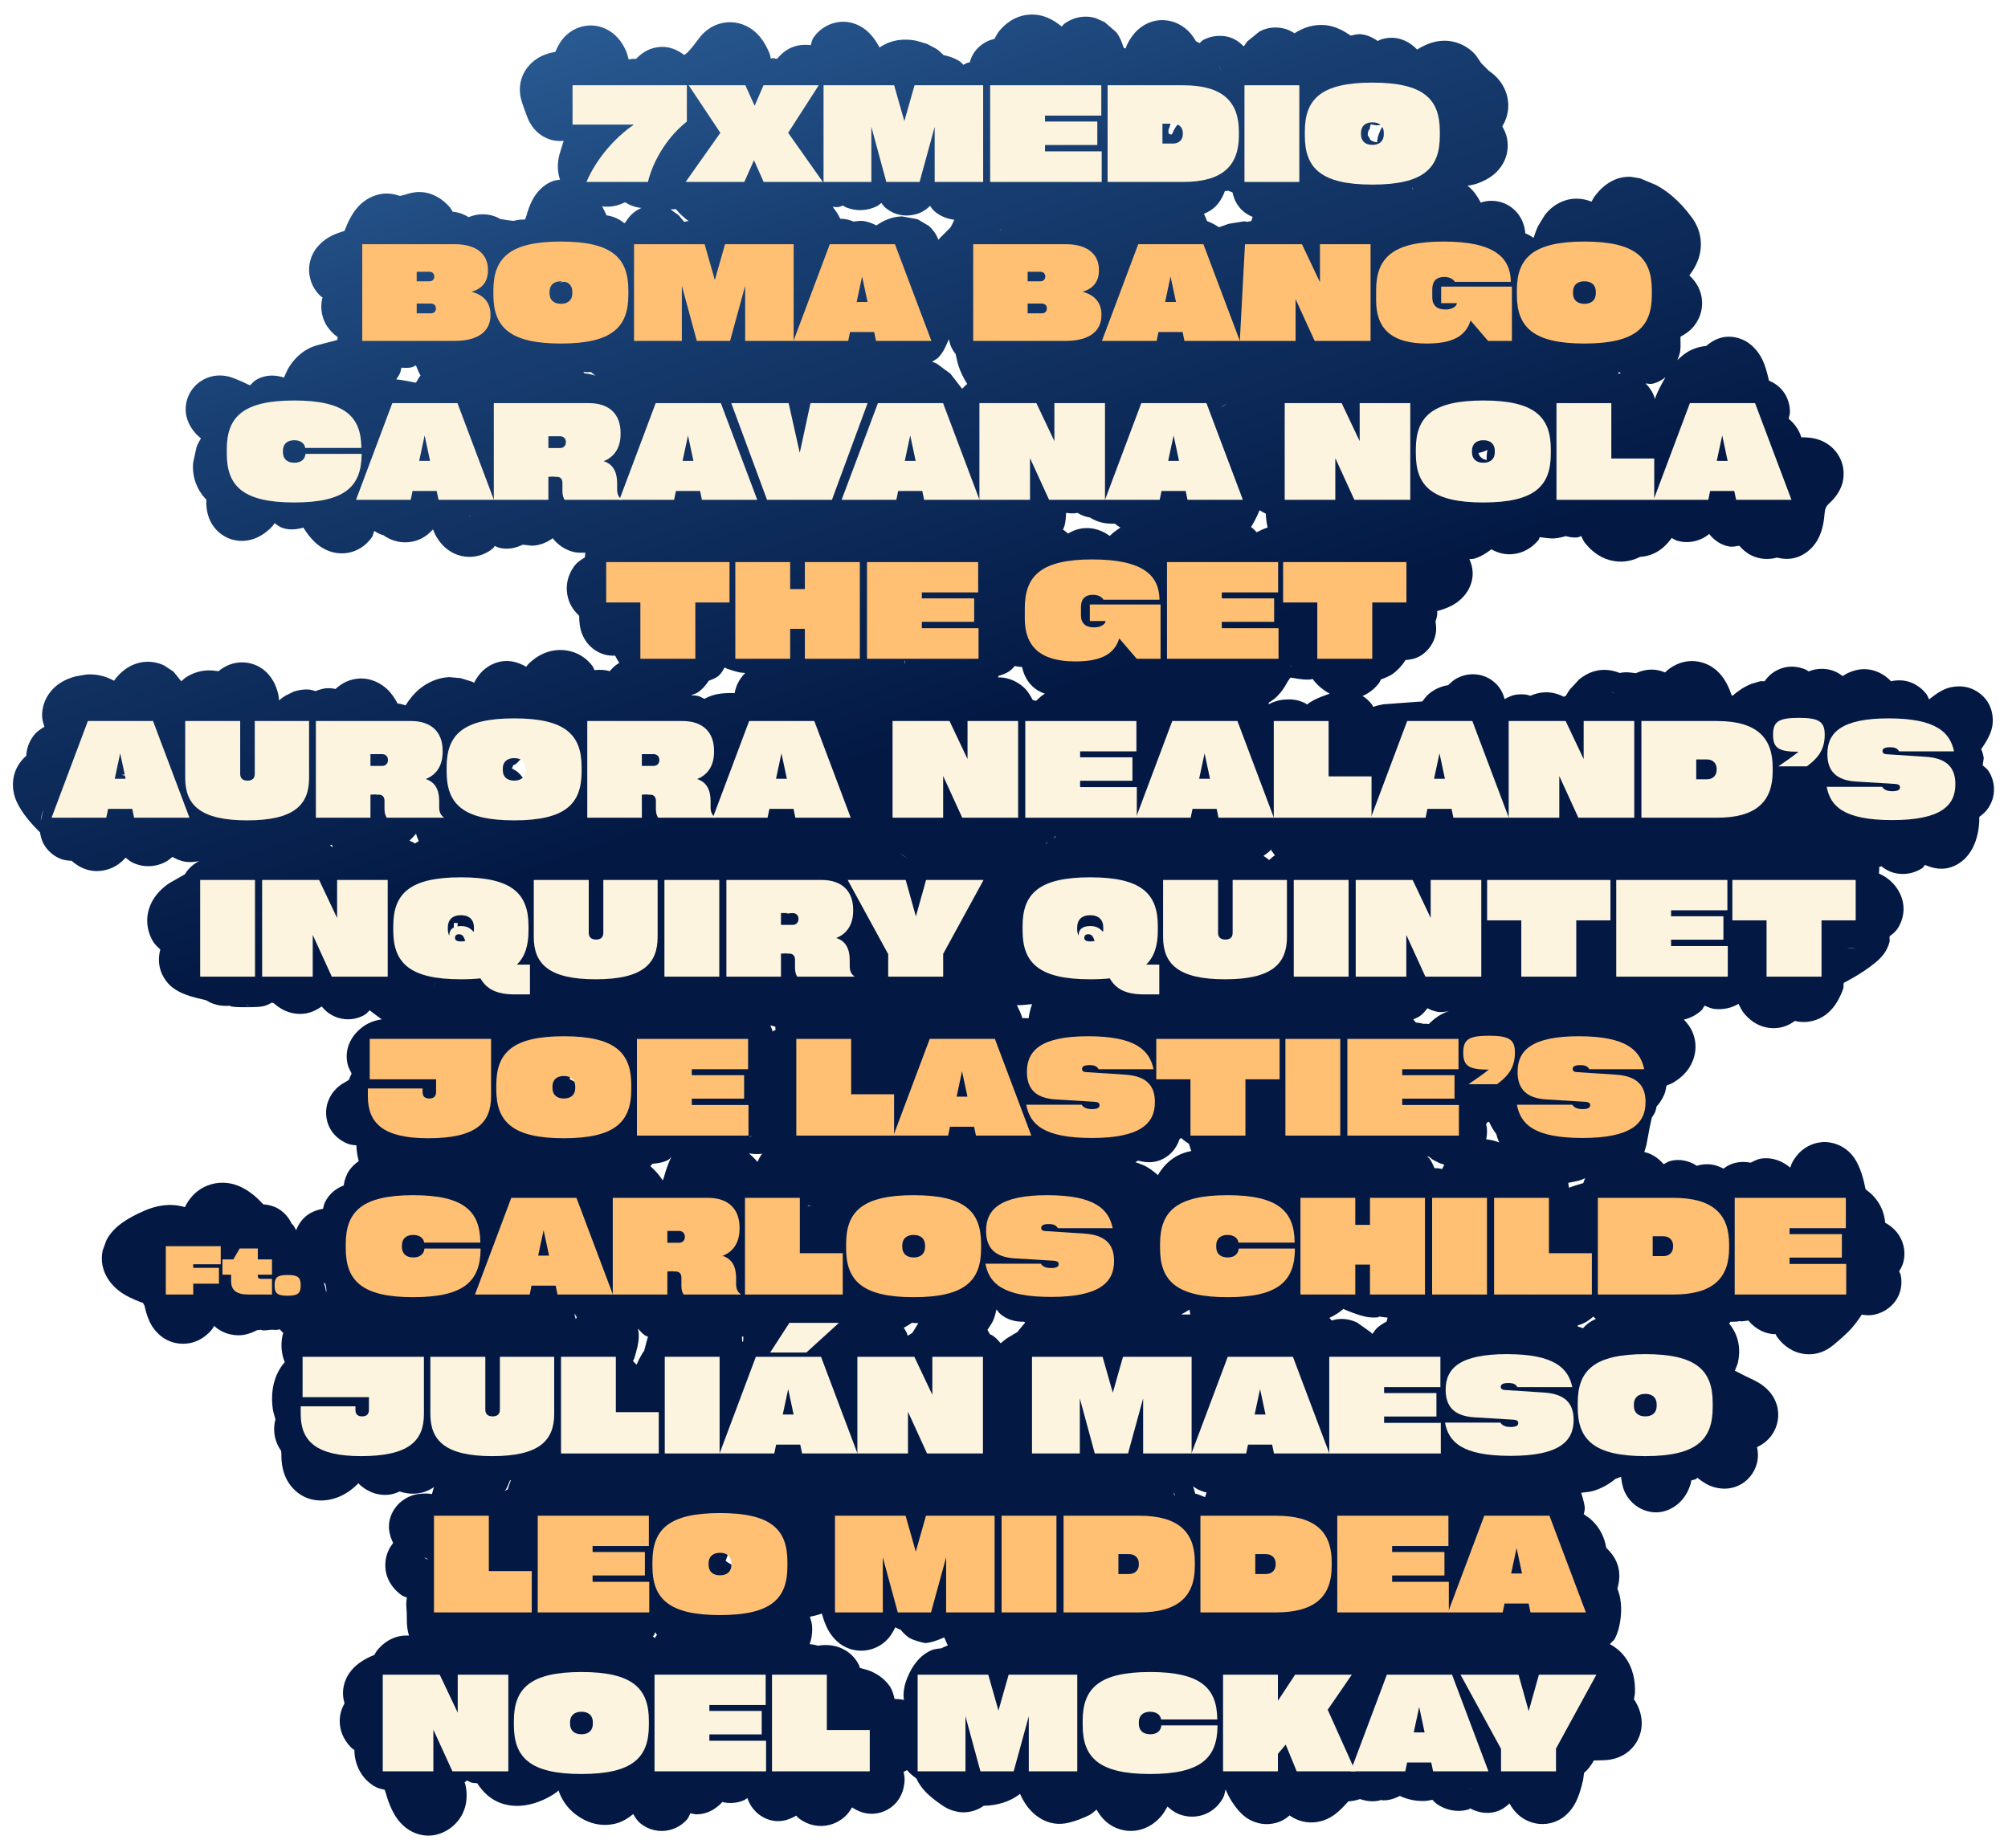 <?xml version="1.0" encoding="utf-8"?>
<svg xmlns="http://www.w3.org/2000/svg" fill="none" height="100%" overflow="visible" preserveAspectRatio="none" style="display: block;" viewBox="0 0 1243 1144" width="100%">
<g filter="url(#filter0_dd_0_1405)" id="Group 15">
<g id="Union">
<path clip-rule="evenodd" d="M637.343 6.044C645.916 5.541 652.321 9.411 657.202 13.411C657.858 12.827 658.357 12.028 659.124 11.489C661.955 9.5 665.963 7.567 670.975 7.325C673.509 7.207 675.9 7.532 678.022 8.126L683.787 10.689L690.994 16.934C693.408 19.945 694.534 23.452 695.638 26.704C696.012 26.82 696.383 26.888 696.759 27.024C697.045 26.333 697.244 25.61 697.56 24.942C698.692 22.558 701.09 18.03 705.407 14.532C707.795 12.613 711.335 10.494 715.977 9.728C720.91 8.928 725.661 9.979 729.43 11.81C735.796 14.933 739.009 20.215 740.32 22.54C741.078 22.834 741.783 23.27 742.562 23.661C743.33 23.131 743.928 22.2 744.804 21.739C747.294 20.437 752.73 18.226 759.538 19.657C764.193 20.654 767.425 23.188 769.948 25.743C770.66 24.753 771.281 23.622 772.03 22.7L779.717 16.454C783.467 14.505 788.376 13.283 794.291 14.532C797.05 15.124 799.365 16.354 801.337 17.575C806.94 13.977 813.56 11.767 820.876 12.61C826.995 13.318 831.951 16.179 836.09 19.017C838.16 18.645 840.288 17.947 842.656 18.216C846.951 18.709 850.251 20.621 852.906 22.38C853.678 22.052 854.448 21.51 855.308 21.259C865.752 18.233 873.3 23.604 877.248 27.665C881.388 25.103 886.874 22.384 893.424 22.22C898.223 22.105 903.259 23.301 907.837 26.223C910.066 27.648 911.931 29.299 913.442 31.028L916.966 36.153L921.61 40.797C924.448 42.726 928.147 45.868 930.739 50.726C933.641 56.176 934.486 62.556 932.821 68.663C932.149 71.105 931.119 73.285 929.938 75.229C931.631 78.031 933.109 81.657 933.301 86.119C933.7 95.827 928.095 102.251 924.493 105.177C920.996 108.007 917.085 109.672 914.403 110.622C912.404 111.329 910.328 111.623 908.318 112.064C908.502 112.205 908.782 112.242 908.958 112.384C912.538 115.291 914.862 119.067 916.645 122.473C917.065 122.332 917.473 122.113 917.927 121.993C922.794 120.713 929.461 120.955 935.383 125.196C940.403 128.817 942.361 133.624 943.07 135.766C943.849 138.136 944.113 140.232 944.191 141.371H944.031C945.962 142.175 947.772 143.121 949.316 144.254C950.132 141.83 950.967 139.4 952.039 137.047L956.363 130.001C958.398 127.382 961.156 124.754 964.851 122.794C972.216 118.898 979.445 119.52 985.19 121.833C985.695 120.974 986.089 120.066 986.631 119.27C988.907 115.931 996.796 105.82 1009.53 106.458L1015.3 107.419L1025.23 111.583C1028.28 113.255 1031.19 115.165 1033.88 117.349C1039.02 121.536 1043.54 126.496 1047.49 131.922C1053.29 139.9 1054.24 149.431 1051.17 157.867C1049.86 161.486 1047.88 164.688 1045.73 167.476C1048.01 169.609 1051.23 173.167 1052.77 178.526C1055.03 186.41 1052.69 193.76 1048.61 198.865C1045.93 202.21 1042.67 204.155 1040.28 205.431C1040.29 206.379 1040.21 207.495 1040.28 208.794C1040.37 210.333 1040.31 212.25 1040.12 214.24C1040 215.518 1039.2 217.54 1038.36 220.005C1039.88 218.394 1041.65 216.87 1043.64 215.521C1047.02 213.248 1051.37 211.579 1056.14 211.197C1060.27 207.655 1066.72 203.761 1075.83 206.232C1081.54 207.796 1085.06 211.333 1086.89 213.439C1088.81 215.66 1090.09 217.899 1090.89 219.525C1092.69 223.193 1093.92 227.792 1095.05 232.657C1097.29 233.561 1099.62 234.883 1101.78 236.981C1107.87 242.922 1108 250.199 1108.02 251.875C1108.05 253.43 1107.45 254.894 1107.22 256.199C1110.61 259.102 1113.58 262.792 1115.07 267.73C1117.88 267.702 1122.51 267.829 1127.08 269.652C1129.83 270.748 1134.48 273.264 1137.81 278.46C1141.5 284.233 1141.81 290.503 1140.7 295.276C1138.98 302.628 1133.77 307.27 1132.21 308.728C1130.53 310.3 1129.7 311.972 1129.49 314.654C1129.16 318.74 1128.42 325.388 1125.16 331.149C1123.33 334.37 1119.42 339.684 1112.19 342.039C1107.64 343.516 1103.48 343.033 1100.02 342.2C1094.82 343.612 1089.18 343.326 1084 340.758C1080.73 339.136 1078.41 336.832 1076.64 334.833C1075 335.075 1072.88 335.711 1070.39 335.313C1066.1 334.625 1061.51 332.024 1057.9 327.466C1057.7 327.624 1057.62 327.951 1057.42 328.106C1052.98 331.465 1045.84 334.093 1037.88 331.63C1036.72 331.269 1035.81 330.513 1034.84 330.028C1032.17 333.756 1026.13 341.103 1015.46 341.719H1015.3C1015.19 341.755 1014.94 341.902 1014.66 342.039C1008.23 345.185 1000.7 345.647 993.678 342.84C987.582 340.388 983.463 336.1 980.866 332.751C980.008 331.642 979.555 330.169 978.784 328.907C978.008 329.069 977.223 329.628 976.381 329.708C973.76 329.949 971.378 329.455 969.175 328.907C965.513 330.072 962.423 330.357 961.167 330.348C958.499 330.327 955.81 329.86 953.16 329.548C952.804 330.057 952.764 330.807 952.359 331.309C949.669 334.641 944.068 339.667 935.383 340.118C930.365 340.374 926.332 338.801 923.212 337.075C920.127 339.406 916.749 341.617 912.642 342.84C911.673 343.128 910.597 342.972 909.599 343.16C911.124 346.662 912.302 350.94 911.2 356.133C909.986 361.797 906.786 365.587 904.634 367.663C902.452 369.766 900.171 371.114 898.548 371.988C895.94 373.389 892.824 374.377 889.58 375.351C889.583 375.667 889.751 375.987 889.74 376.312C889.669 378.388 889.145 380.243 888.619 381.917C888.909 383.577 889.485 387.132 888.299 391.206C887.347 394.463 885.034 399.199 879.971 402.576C876.531 404.861 872.943 405.404 870.042 405.619C867.328 410.034 863.837 413.023 862.034 414.267C860.458 415.355 857.897 416.531 854.827 417.63C854.325 418.383 854.11 419.324 853.546 420.033C851.659 422.402 848.41 425.756 843.457 427.88C845.444 429.069 847.525 430.832 849.382 433.325C849.672 433.714 849.769 434.213 850.023 434.606C852.409 433.785 854.69 433.301 856.429 433.005L880.451 431.243C881.667 429.701 882.843 427.95 884.455 426.599C887.194 424.315 891.215 421.969 896.466 421.154C896.904 420.675 897.674 419.971 898.548 419.232C898.969 418.877 899.663 418.255 900.63 417.63C901.423 417.121 903.56 415.858 906.556 415.068C909.453 414.309 916.659 413.216 923.692 418.271C928.681 421.864 930.536 426.543 931.379 429.802C933.749 428.5 935.937 427.54 937.465 427.239C940.952 426.568 943.837 426.903 944.992 427.079C945.875 427.216 946.709 427.547 947.394 427.72C949.721 426.661 952.494 425.868 955.562 425.638C960.401 425.288 964.601 426.602 968.054 428.36C968.483 428.193 968.864 427.867 969.335 427.72C970.238 426.101 971.082 424.78 971.737 423.876L977.502 417.63C980.018 415.561 983.188 413.604 987.111 412.506C992.916 410.895 998.21 411.881 1002.65 413.627C1006.15 412.842 1009.5 413.311 1012.58 413.787C1016.41 412.082 1021.2 410.776 1026.83 412.025C1028.2 412.332 1029.49 412.818 1030.67 413.306C1032.44 411.492 1034.88 409.733 1037.88 408.342C1045.89 404.656 1054.35 406.203 1060.3 410.263C1064.93 413.437 1067.49 417.662 1068.79 420.033C1070.12 422.466 1071.12 425.083 1071.99 427.56C1072.16 427.6 1072.31 427.676 1072.47 427.72C1075.85 424.762 1079.71 422.139 1084.16 420.353L1089.61 418.751C1090.44 418.597 1091.37 418.824 1092.33 418.751C1093.89 416.412 1096.19 414.009 1099.54 412.185C1108.43 407.372 1116.39 410.88 1118.11 411.705C1118.66 411.965 1119.1 412.396 1119.56 412.666C1122.48 411.481 1126.16 410.7 1130.45 411.224C1134.82 411.766 1138.07 413.547 1140.7 415.548C1142.37 414.303 1144.43 413.315 1146.78 412.506C1158.66 408.427 1167.36 415.432 1170.16 418.271C1170.3 418.407 1170.35 418.614 1170.48 418.751C1174.8 417.816 1179.3 417.959 1183.46 419.712C1188.05 421.66 1190.92 424.702 1192.42 426.599C1193.22 427.609 1193.58 428.933 1194.19 429.962C1196.1 428.451 1198.12 426.86 1200.11 425.638C1201.12 425.023 1203.05 423.902 1205.4 423.075C1206.57 422.663 1208.77 422.113 1211.48 421.954C1214.12 421.802 1219 421.984 1223.97 425.157C1235.53 432.592 1233.58 445.073 1233.26 446.778C1232.67 449.905 1231.37 452.485 1230.86 453.504C1229.66 455.893 1228.13 458.35 1226.7 460.39L1226.38 460.551C1226.82 461.835 1227.72 463.996 1227.98 466.316C1228.02 466.7 1227.6 468.396 1227.34 470.8C1228.44 471.822 1230.06 472.872 1231.18 474.644C1234.24 479.488 1236.25 487.916 1231.5 496.104C1229.64 499.287 1227.23 501.318 1225.25 502.67C1225.25 508.475 1224.5 514.305 1222.05 519.966C1220.9 522.622 1217.68 529.362 1210.04 532.939C1202.87 536.282 1196.4 534.542 1191.62 532.458C1191.04 532.946 1190.7 533.92 1190.02 534.38C1185.4 537.466 1178.9 539.16 1172.08 537.263C1168.89 536.365 1166.46 534.739 1164.56 533.259C1164.12 533.349 1163.73 533.674 1163.28 533.739C1163.31 535.046 1163.28 536.368 1163.12 537.743C1164.52 538.473 1166.05 539.187 1167.44 540.145C1169.3 541.42 1173.15 544.415 1175.77 549.434C1177.24 552.253 1178.53 556.097 1178.33 560.644C1178.11 565.299 1176.43 569.341 1174.33 572.335C1172.97 574.252 1171.18 575.454 1169.68 576.66C1169.59 577.951 1169.9 579.121 1169.68 580.023C1168.79 583.697 1167.03 586.272 1166.48 587.069C1164.42 590.045 1161.67 592.274 1161.19 592.675C1156.54 596.575 1151.1 600.104 1145.18 603.405C1143.91 604.11 1142.56 604.785 1141.34 605.487C1141.07 606.836 1141.31 608.119 1141.02 609.01C1140.18 611.565 1139.04 613.935 1137.97 615.896C1136.67 618.285 1134.19 622.232 1129.97 625.345C1125.29 628.783 1118.48 630.854 1111.07 629.029C1108.01 631.252 1104.01 633.331 1098.74 633.513C1088.05 633.869 1081.68 626.911 1079.52 624.224C1078.09 622.436 1077.14 620.308 1076.15 618.459C1069.79 622.327 1063.29 621.932 1060.62 621.502C1058.61 621.171 1056.82 620.187 1055.18 619.58C1054.47 620.404 1054.18 621.561 1053.41 622.302C1051.11 624.525 1047.32 627.069 1042.36 628.228C1044.36 630.236 1046.41 632.847 1047.81 636.235C1051.17 644.367 1049.28 652.484 1045.57 658.176C1042.5 662.827 1038.34 665.67 1035.64 667.305C1034.4 668.053 1032.95 668.422 1031.63 669.066C1031.18 670.675 1031.09 672.409 1030.51 673.871C1029.85 675.544 1028.49 678.427 1026.19 681.238C1026.04 681.412 1025.73 681.514 1025.55 681.718C1025.34 682.754 1025.07 684.054 1024.59 685.402C1024.26 686.309 1023.38 687.43 1022.5 688.925C1021.93 691.193 1020.85 696.359 1019.3 705.1C1019.01 706.758 1018.34 708.447 1017.86 710.225C1018.64 710.425 1019.46 710.568 1020.26 710.865C1024.69 712.532 1027.79 715.37 1029.87 717.752C1031.13 717.103 1032.45 716.101 1034.2 715.67C1039.34 714.398 1045.25 715.308 1050.37 718.713C1052.38 718.093 1054.7 717.697 1057.26 717.752C1061.11 717.844 1064.25 719.058 1066.87 720.474C1073.07 715.646 1079.52 716.038 1083.68 716.791C1085.67 715.838 1087.78 714.573 1090.41 714.229C1098.43 713.191 1104.51 716.734 1108.19 719.834C1108.67 718.673 1109 717.428 1109.63 716.31C1110.6 714.584 1112.51 711.542 1115.71 708.944C1119.29 706.061 1125.3 703.097 1132.85 704.299C1139.72 705.408 1144.13 709.388 1146.14 711.666C1148.24 714.052 1149.52 716.583 1150.3 718.232C1151.88 721.57 1153 725.296 1153.83 728.642C1154.2 730.166 1154.48 731.703 1154.79 733.126C1154.97 733.256 1155.09 733.477 1155.27 733.607C1161.47 738.006 1166.23 745.029 1166.96 753.946C1167.21 754.081 1167.51 754.278 1167.76 754.426C1168.97 755.125 1173.81 757.932 1176.73 763.875C1178.55 767.6 1179.61 772.566 1178.33 777.968C1177.75 780.403 1176.66 782.355 1175.61 784.054C1175.86 784.789 1176.39 785.465 1176.57 786.296C1177.29 789.745 1177.33 794.178 1175.45 798.628C1173.62 802.937 1170.66 805.738 1168.24 807.436C1164.03 810.367 1159.83 810.99 1158.79 811.119C1156.02 811.461 1153.66 811.034 1153.03 810.959C1152.86 810.94 1152.71 810.822 1152.55 810.799C1149.91 814.746 1147.18 818.54 1143.9 821.689C1140.57 824.883 1137.12 827.956 1133.65 830.658C1128.59 834.55 1120.66 837.156 1112.03 834.021C1105.2 831.527 1101.31 826.522 1099.7 824.092C1099.44 823.696 1099.3 823.221 1099.06 822.81C1098.8 822.802 1098.52 822.988 1098.26 822.971C1089.98 822.419 1084.89 817.647 1082.24 814.483C1080.64 814.703 1078.87 815.15 1076.96 814.963L1076.64 814.803L1076.48 814.963C1074.69 815.383 1072.91 815.189 1071.19 815.283C1070.96 815.679 1070.64 816.01 1070.39 816.404C1077.08 824.426 1077.36 833.737 1075.83 840.427C1075.43 842.193 1074.56 843.884 1073.91 845.552C1076.58 846.872 1079.81 848.656 1083.84 850.516C1086.25 851.627 1090.16 853.547 1093.45 856.602C1095.07 858.111 1098.26 861.423 1099.86 866.692C1101.84 873.237 1100.53 880.207 1096.65 885.589C1093.53 889.895 1089.47 892.049 1087.53 892.956L1087.69 893.116C1088.03 894.72 1088.72 898.515 1087.53 903.046C1086.04 908.662 1082.01 914.23 1075.51 916.979C1070.26 919.195 1065.62 918.599 1063.66 918.26C1061.4 917.868 1059.55 917.246 1058.54 916.819C1056.51 915.957 1054.81 914.793 1053.73 914.096C1052.74 913.452 1051.76 912.643 1050.69 911.854C1050.38 912.018 1050.22 912.501 1049.89 912.655C1048.97 913.078 1047.91 913.176 1047.01 913.455C1046.8 914.211 1046.75 915 1046.53 915.698C1046.14 916.909 1045.6 918.371 1044.93 919.861C1044.4 921.001 1042.9 923.859 1040.28 926.588C1037.75 929.227 1029.25 936.245 1017.7 931.873C1009.39 928.694 1006.19 921.61 1005.69 920.502C1004.12 917.021 1003.71 913.265 1003.45 911.213C1002.4 911.76 1001.25 912.055 1000.08 912.495C996.097 915.768 991.495 918.461 986.151 920.022C983.779 920.712 981.267 920.77 978.784 921.143C980.252 925.484 981.085 929.759 981.026 930.752C980.969 931.272 980.918 932.03 980.866 932.353C980.834 932.526 980.734 932.851 980.705 932.994C980.619 933.405 980.551 933.77 980.545 933.794V933.955L980.385 934.275H980.225C982.028 935.518 983.881 936.731 985.51 938.279C990.412 942.94 993.265 948.85 994.318 955.255C997.503 958.278 1000.59 962.135 1001.85 967.586C1002.96 972.458 1002.24 976.882 1001.2 980.558C1004.57 988.759 1003.57 997.316 1002.65 1002.34C1002.26 1004.42 1001.45 1008.14 999.443 1011.79C999.007 1012.58 997.724 1013.42 996.56 1014.83C999.79 1016.58 1002.92 1019.01 1005.53 1022.36C1011.25 1029.7 1012.3 1038.32 1012.09 1044.78C1012.05 1046.03 1011.63 1047.5 1011.45 1049.1C1011.63 1049.38 1011.92 1049.62 1012.09 1049.9C1013.52 1052.24 1016.1 1057.02 1016.26 1063.2C1016.46 1071.39 1012.37 1078.99 1005.37 1083.21C1000.09 1086.4 994.649 1086.68 991.916 1086.74C990.107 1086.77 988.326 1086.82 986.631 1086.9C984.787 1090.2 982.734 1092.79 980.545 1094.59C980.271 1096.12 980.261 1097.71 979.905 1099.23C979.078 1102.74 978.109 1106.35 976.862 1109.48C976.002 1111.64 973.636 1117.46 968.214 1121.65C964.841 1124.25 959.451 1126.78 952.679 1126.13C946.223 1125.51 941.654 1122.23 939.227 1119.89C937.123 1117.84 935.554 1115.56 934.422 1113.48C932.449 1115.31 929.953 1117.36 926.415 1118.45C919.555 1120.54 913.668 1118.48 910.079 1116.53C909.732 1116.65 909.481 1117.06 909.118 1117.17C901.688 1119.32 894.784 1117.37 889.9 1114.12C888.631 1113.28 887.685 1112.18 886.697 1111.24C885.21 1111.41 883.858 1111.81 882.854 1111.88C877.528 1112.26 871.958 1111.31 866.518 1108.84C863.61 1110.28 860.158 1111.66 855.948 1111.56C855.641 1111.55 855.288 1111.26 854.988 1111.24L854.827 1111.4C851.226 1112.49 846.679 1112.44 841.855 1110.76C839.36 1111.65 836.932 1112.04 834.648 1112.2C832.021 1115.13 829.297 1118.05 826.16 1120.37C823.864 1122.06 820.051 1124.29 814.95 1125.01C809.132 1125.83 803.23 1124.43 798.454 1121.01L798.294 1120.85C795.523 1123.39 791.737 1125.54 786.603 1126.13C778.433 1127.07 772.646 1123.13 771.069 1121.97C767.247 1119.16 764.581 1115.29 763.221 1113.32C761.684 1111.1 760.134 1108.24 758.737 1105H758.577C758.184 1106.45 758.056 1108.12 757.296 1109.64C755.703 1112.8 752.128 1117.88 745.285 1120.37C738.367 1122.86 732.308 1121.25 728.949 1119.73C726.391 1118.57 724.367 1116.9 722.703 1115.4C721.556 1117.36 720.372 1119.56 718.7 1121.49C716.654 1123.85 712.718 1127.66 706.688 1129.5C699.412 1131.69 692.113 1130.09 686.67 1126.3C682.707 1123.52 680.291 1119.9 678.822 1117.33C677.278 1118.41 676.004 1119.87 674.338 1120.69C670.329 1122.65 666.149 1124.23 661.846 1125.33C648.16 1128.84 639.137 1119.61 636.062 1115.56C634.217 1113.12 632.678 1110.31 631.418 1107.56C624.731 1112.78 616.782 1114.75 608.997 1114.92C603.969 1118.53 598.421 1119.18 595.064 1118.93C591.102 1118.62 588.044 1117.31 586.736 1116.69C585.135 1115.93 583.798 1114.99 582.732 1114.28C580.574 1112.86 578.286 1111.1 576.166 1109.32C573.324 1106.93 569.629 1103.17 567.198 1097.95C565.574 1096.76 563.367 1095.19 561.432 1092.82C560.775 1093.26 560.03 1093.54 559.35 1093.94C559.479 1094.5 559.929 1096.44 559.991 1098.59C560.008 1099.25 559.896 1101.27 559.35 1103.71C559.135 1104.68 557.315 1114.12 547.339 1118.29C537.54 1122.36 529.767 1117.51 527.48 1115.89C526.323 1117.77 524.976 1119.87 522.996 1121.65C520.259 1124.1 515.386 1127.24 508.743 1127.42C501.979 1127.57 496.821 1124.65 493.849 1122.13C493.47 1121.81 493.235 1121.35 492.888 1121.01C488.668 1123.51 481.144 1126.76 472.389 1121.97C465.727 1118.31 463.347 1112.29 462.619 1110.12C462.041 1110.47 461.469 1111.04 460.698 1111.4C459.271 1112.06 454.461 1114 448.206 1112.84C447.885 1112.78 447.556 1112.6 447.245 1112.52C444.309 1115.64 439.318 1120.04 431.39 1120.21C429.955 1120.24 428.66 1119.77 427.386 1119.57C426.745 1120.68 426.289 1122.29 425.144 1123.57C423.877 1124.99 420.488 1128.33 414.895 1129.82C407.848 1131.67 401.161 1129.61 396.638 1125.97C394.204 1124.02 392.942 1121.67 391.993 1120.05C388.884 1122.57 385.165 1125.07 380.302 1126.13C373.587 1127.6 367.313 1126.38 362.205 1123.89C354.808 1120.28 348.584 1114.05 345.71 1105.32C345.424 1105.55 345.308 1105.93 345.069 1106.12C342.084 1108.38 338.793 1110.15 335.941 1111.4C329.496 1114.22 320.308 1116.66 310.637 1113.48C303.391 1111.09 298.763 1106.09 295.423 1100.99C294.254 1100.82 292.959 1100.88 291.739 1100.51C290.747 1100.21 289.91 1099.62 289.017 1099.23C288.557 1099.69 288.023 1100.06 287.575 1100.51C287.678 1100.88 287.965 1101.26 288.056 1101.63C289.59 1107.98 289.929 1119.59 279.888 1127.9C275.571 1131.46 268.36 1134.89 259.709 1132.7C252.397 1130.82 248 1125.8 246.096 1123.25C242.294 1118.12 240.065 1111.52 238.569 1106.28C238.446 1105.84 238.21 1105.41 238.089 1105C236.26 1104.6 234.52 1104.23 233.124 1103.55C227.541 1100.82 224.554 1096.41 223.675 1095.07C221.108 1091.13 219.414 1086.06 219.351 1080.33C218.971 1080.02 218.443 1079.87 218.07 1079.53C214.919 1076.63 209.615 1070.16 210.383 1060.63C210.677 1056.99 211.88 1053.99 213.266 1051.5C212.365 1048.39 211.921 1044.8 212.785 1040.77C214.582 1032.53 220.365 1027.96 222.875 1026.2C225.87 1024.1 229.054 1022.56 231.683 1021.56C232.351 1020.61 232.709 1019.68 233.124 1019.15C235.112 1016.62 239.131 1012.26 245.616 1010.35C248.19 1009.59 250.769 1009.43 253.143 1009.55V1009.39C251.949 1005.67 251.862 1002.13 251.862 1000.58C251.862 996.337 251.744 993.4 251.541 991.609C251.316 989.606 251.646 987.765 251.862 986.003C250.918 985.495 249.739 985.355 248.819 984.722C246.351 983.021 236.902 975.741 238.729 962.782C239.366 958.291 241.304 954.843 243.374 952.212C241.121 947.777 238.772 940.317 243.534 932.193C247.795 924.975 254.696 922.934 255.865 922.584C259.676 921.453 263.422 921.605 264.834 921.623C265.677 921.634 266.538 921.887 267.396 921.943C267.835 920.499 268.114 918.997 268.678 917.619C266.612 918.978 264.298 920.259 261.471 920.982C256.111 922.344 251.281 921.614 247.378 920.342C245.576 921.143 243.595 921.955 241.292 922.264C232.193 923.475 225.599 918.886 222.394 915.858C222.2 915.674 222.099 915.404 221.914 915.217C218.246 918.971 213.854 922.219 208.461 924.185C202.621 926.305 190.507 928.319 181.235 918.26C174.393 910.823 174.131 901.406 174.189 897.28L174.029 895.198C172.602 893.16 171.304 890.741 170.505 887.831C169.343 883.538 169.555 879.337 170.505 875.66C169.817 873.215 169.124 871.058 168.904 869.574C167.7 861.449 168.365 852.078 173.708 843.63C174.475 842.419 175.398 841.326 176.271 840.267C173.705 833.866 173.767 827.552 175.31 822.17C174.761 821.595 174.141 821.073 173.708 820.568C173.533 820.363 173.399 820.127 173.228 819.928C172.786 820.006 172.258 820.163 171.787 820.248C170.525 820.473 169.092 820.123 167.623 820.248C165.455 820.535 163.615 820.694 162.338 820.568C162.056 820.54 161.809 820.285 161.537 820.248C160.812 820.183 160.035 820.529 159.295 820.408C157.233 821.443 154.163 822.903 150.487 823.451C146.718 824.005 139.067 823.762 132.55 817.846C132.114 818.469 131.875 819.204 131.429 819.768C129.807 821.806 123.633 829.024 113.011 828.896C101.523 828.722 95.626 820.449 93.954 817.686C91.883 814.254 90.763 810.601 90.11 808.077C89.884 807.201 89.665 806.277 89.469 805.354C89.055 804.744 88.802 804.13 88.508 803.592C88.1 803.423 87.6 803.312 87.067 803.112C82.568 801.424 77.3 799.081 72.974 795.585C68.865 792.244 60.983 783.773 63.525 771.242L65.927 764.676C68.907 759.053 73.419 755.563 75.697 753.946C79.733 751.082 84.658 748.559 89.63 746.419C96.021 743.676 105.009 741.399 114.453 744.337C116.15 740.876 118.86 736.76 123.421 733.607C129.679 729.314 136.916 728.435 143.12 729.763C148.588 730.946 152.949 733.738 155.932 736.009C158.468 737.947 160.786 740.228 162.978 742.575C166.398 742.8 169.569 743.711 172.267 745.298C177.159 748.18 179.479 752.314 180.595 754.586C180.896 754.91 181.199 755.153 181.396 755.387C182.288 756.456 182.797 757.714 183.317 758.59C185.073 753.986 187.915 751.04 189.723 749.622C191.796 747.998 193.812 747.159 194.848 746.739C196.861 745.925 198.601 745.587 199.332 745.458C199.529 745.424 199.774 745.327 199.973 745.298C200.281 744.094 200.494 742.74 201.094 741.454C203.703 735.901 208.238 732.63 212.785 730.884C212.957 729.359 213.493 726.549 215.027 723.517C216.28 721.056 218.627 718.166 222.074 715.83C221.203 712.549 220.688 709.324 220.632 706.061C219.311 705.916 217.361 705.85 215.347 705.1C212.277 703.934 202.615 699.113 201.895 687.003C201.369 677.994 206.873 672.312 207.5 671.629C209.021 669.986 210.51 668.897 211.184 668.426L215.988 665.543C216.063 665.312 216.118 665.147 216.148 665.062C216.542 663.93 217.028 662.993 217.269 662.5C217.359 662.319 217.489 662.049 217.59 661.859L217.429 661.059C216.492 659.346 215.492 657.433 215.027 655.133C212.942 644.712 219.264 637.721 220.312 636.556C222.264 634.394 224.275 632.849 225.437 632.071C228.223 630.207 232 628.664 236.327 628.068C233.88 626.297 231.361 624.445 228.8 622.462C227.892 623.272 227.032 624.525 225.597 625.345C222.628 627.039 217.493 628.913 211.184 627.587C205.041 626.285 201.175 622.642 199.172 620.06C195.951 622.332 191.585 624.675 185.88 624.705C178.852 624.739 173.598 621.567 170.345 618.779C169.333 617.91 168.86 617.819 169.033 617.906C168.868 617.834 168.668 617.736 168.423 617.658C166.507 618.727 164.92 619.385 164.26 619.58C163.397 619.832 162.61 619.978 162.178 620.06C160.809 620.318 159.553 620.353 159.135 620.381C157.204 620.508 154.033 620.54 150.487 620.541C148.534 620.541 145.635 620.518 142.96 620.06C142.829 620.038 142.504 619.686 141.999 619.58C141.429 619.581 140.984 619.75 140.717 619.74C139.46 619.69 137.683 619.712 135.913 619.42C135.05 619.275 133.484 618.914 131.749 618.299C131.163 618.091 129.559 617.449 127.585 616.217C126.413 615.942 125.044 615.587 123.581 615.256C120.044 614.452 116.043 613.348 112.531 611.732C110.852 610.959 107.889 609.522 105.164 606.928C102.405 604.3 97.82 598.269 98.438 589.472C98.558 587.79 98.816 586.241 99.239 584.827C97.704 583.329 95.97 581.903 94.754 579.863C90.746 573.126 89.771 564.748 93.313 556.801C96.219 550.305 101.188 546.182 104.684 543.829L114.453 538.223C115.023 537.325 115.632 536.363 116.375 535.501C118.569 532.964 120.992 531.212 123.261 530.056C120.865 530.546 118.106 530.931 115.093 530.536C111.971 530.125 109.253 528.903 106.766 527.493C105.324 528.708 103.694 530.038 101.641 531.017C95.674 533.851 88.443 534.193 81.782 530.857C80.198 530.062 78.983 528.941 77.778 527.974C75.609 530.331 72.3 533.386 67.369 535.02C56.934 538.468 49.063 534.114 44.307 529.896C42.376 529.783 40.087 529.678 37.741 528.775C34.174 527.396 30.26 524.72 27.491 520.287C25.785 517.535 25.136 514.69 24.769 512.279C19.074 506.684 13.602 500.381 10.355 493.381C8.881 490.188 7.368 485.093 8.273 479.128C9.226 472.932 12.449 468.139 16.281 464.875C16.44 460.801 17.748 456.283 21.085 452.063C22.999 449.646 25.38 448.205 27.491 446.938C26.843 444.806 26.032 442.541 26.05 439.891C26.13 431.32 30.571 424.968 35.178 421.314C39.235 418.1 43.744 416.561 46.869 415.709L53.436 414.587C59.099 414.151 64.957 415.298 70.572 418.431C72.297 415.919 74.613 413.461 77.458 411.384C81.172 408.68 86.656 406.214 93.313 406.74C96.501 407.002 99.297 407.846 101.641 408.982L107.406 412.826L112.211 418.751C113.245 417.858 114.328 416.81 115.574 416.029C120.975 412.667 127.32 411.318 133.671 412.345C134.172 412.428 134.771 412.423 135.272 412.506C137.465 410.65 140.598 408.705 144.561 407.701C149.15 406.547 154.346 406.899 159.135 409.142C163.514 411.201 166.215 414.306 167.783 416.509C170.619 420.505 171.779 424.73 172.267 426.919C172.527 428.092 172.573 429.395 172.748 430.603C174.415 429.126 175.939 428.134 176.911 427.56L181.876 425.157C184.292 424.313 187.475 423.667 191.005 423.876C192.412 423.965 193.827 424.426 195.329 424.837C198.398 423.616 200.874 423.125 202.055 423.075C203.831 423.006 205.4 423.117 206.219 423.236C206.714 423.309 207.189 423.456 207.66 423.556C210.468 420.943 214.941 417.795 221.273 417.15C229.611 416.325 235.926 420.244 239.37 423.396C242.316 426.104 244.5 429.379 246.096 432.524C247.83 432.661 249.432 433.195 251.061 433.645C253.422 429.933 256.255 426.337 259.869 423.396C264.986 419.242 271.275 416.493 278.126 416.189L285.173 416.83L292.38 419.072C292.727 419.244 293.114 419.495 293.501 419.712C295.013 416.612 298.205 411.409 304.551 408.342C313.214 404.17 320.875 406.933 325.691 409.783C326.184 409.23 326.606 408.544 327.132 408.021C331.86 403.335 340.068 398.051 350.835 399.694C357.423 400.717 363.112 404.314 366.85 409.463C367.366 410.178 367.553 411.142 367.971 411.865C371.466 411.437 374.63 411.675 377.42 412.506C378.451 411.367 379.512 410.155 380.783 409.142C381.545 408.536 382.41 407.96 383.345 407.381C382.183 405.535 381.247 403.912 380.943 403.217L380.783 402.897C378.75 402.98 376.587 402.868 374.377 402.256C370.302 401.125 367.281 398.985 365.248 396.971C361.641 393.38 360.237 389.369 359.803 388.003C359.233 386.196 358.984 384.579 358.842 383.518C358.6 381.708 358.543 379.863 358.522 378.233C356.046 375.899 353.029 372.387 351.635 367.183C349.312 358.447 352.502 351.057 356.12 346.684C357.906 344.524 360.217 343.296 362.045 342.039C362.128 341.049 362.188 340.079 362.365 339.157C359.847 339.192 357.161 339.334 354.358 338.516C349.92 337.219 345.614 334.595 342.347 330.509L342.186 330.188C338.901 332.549 334.486 334.728 329.214 334.833L323.609 334.192C320.142 335.853 315.401 337.423 309.676 336.274C308.437 336.021 307.387 335.402 306.313 334.993C305.814 335.447 305.555 336.167 305.032 336.594C302.708 338.487 299.146 340.56 294.622 341.399C289.909 342.257 285.31 341.492 281.49 339.797C274.904 336.844 271.499 331.568 270.119 329.227C269.318 327.864 268.699 326.277 268.037 324.743C265.782 327.181 262.426 330.28 257.307 331.79C249.425 334.111 242.266 331.867 237.448 328.427L237.288 328.267C236.962 328.166 236.666 328.169 236.487 328.106C234.141 327.286 232.396 326.193 231.683 325.704C231.126 326.867 231.044 328.38 230.241 329.548C226.853 334.457 219.804 340.367 209.582 339.477C201.747 338.788 196.6 334.274 194.528 332.27C191.988 329.805 189.87 326.873 188.282 324.423C188.112 324.161 187.97 323.882 187.802 323.622C183.693 324.779 179.073 325.446 174.349 323.622C172.616 322.951 171.314 321.791 170.025 320.9C169.492 321.513 169.122 322.254 168.584 322.821C167.009 324.482 163.347 328.091 158.174 330.188C155.252 331.363 149.863 332.833 143.6 330.989C136.859 329.001 132.734 324.288 130.628 320.419C127.462 314.557 127.646 308.51 127.745 306.326C122.072 300.476 118.714 292.494 119.578 283.264L121.66 273.815C122.317 271.931 123.36 270.196 124.382 268.37C123.509 267.581 122.569 266.907 121.82 266.128C121.088 265.364 119.173 263.289 117.656 260.523C116.978 259.279 115.115 255.815 114.933 251.074C114.714 244.894 117.464 237.659 124.062 233.137C129.065 229.727 134.045 229.473 135.753 229.454C137.923 229.434 139.738 229.732 140.717 229.934C142.729 230.353 144.529 231.1 145.682 231.536C148.156 232.475 151.036 233.758 154.01 235.219C154.263 235.344 154.566 235.42 154.811 235.54C156.031 234.402 157.119 232.96 158.814 232.016C165.038 228.562 170.975 229.212 175.79 230.735C176.886 228.384 177.792 225.935 179.154 223.849C181.868 219.697 187.348 213.101 196.45 210.716L208.621 207.513L208.781 207.353C208.921 206.83 208.936 206.27 209.102 205.752C206.396 203.824 199.969 198.605 199.012 189.096C198.716 186.109 199.005 183.451 199.653 181.088C199.286 180.776 198.728 180.631 198.372 180.288C196.33 178.321 193.505 174.924 192.126 169.878C190.607 164.309 191.364 158.816 193.567 154.343C197.12 147.172 203.504 143.834 205.578 142.813C208.023 141.609 210.723 140.709 213.266 139.93C213.37 139.653 213.486 139.389 213.586 139.129C215.252 134.793 217.923 128.809 222.394 124.235C224.815 121.771 228.867 118.679 234.566 117.349C239.258 116.265 243.64 116.924 247.538 118.31C248.951 117.942 250.418 117.679 251.862 117.189C265.184 112.65 274.866 120.978 278.607 125.516C279.25 126.297 279.641 127.247 280.208 128.079C284.177 128.377 287.55 129.865 290.138 131.442C292.295 130.526 294.889 129.813 297.825 129.68C302.613 129.475 306.555 130.728 309.676 132.563C313.115 133.146 315.558 133.571 317.203 133.684C317.539 133.706 317.812 133.708 318.018 133.705C320.413 133.122 322.772 132.889 325.05 132.883C325.266 132.173 325.621 131.452 325.851 130.641C326.688 127.693 327.76 124.283 329.374 121.192C330.469 119.097 334.051 112.347 342.026 109.181C343.498 108.601 345.129 108.473 346.671 108.22C344.321 101.583 345.56 95.523 346.35 92.525L348.913 84.198C346.27 84.39 343.284 84.342 340.105 83.237C331.836 80.347 328.106 73.733 326.652 70.104C325.354 66.866 324.209 63.6 323.129 60.335C321.912 56.657 321.037 51.417 322.808 45.761C324.61 40.054 328.339 36.174 331.777 33.75C335.807 30.919 340.259 29.725 343.788 29.106C344.851 26.557 346.931 21.861 351.155 18.216C353.882 15.864 358.538 13.05 364.768 12.771C371.154 12.5 376.195 15.129 379.341 17.575C384.503 21.594 386.897 27.017 387.829 29.266C388.401 30.649 388.637 32.259 389.111 33.75C390.728 33.57 392.261 33.281 393.755 33.43C396.313 30.769 400.246 27.486 406.086 26.383C413.839 24.944 419.639 28.09 423.543 31.028C424.251 30.431 424.99 30.07 425.465 29.586C427.48 27.523 429.67 24.85 432.031 21.579C433.777 19.154 437.105 15.178 442.441 12.771C448.783 9.909 455.881 10.136 461.979 13.091C467.047 15.557 470.204 19.327 471.908 21.739C473.748 24.359 475.189 27.283 476.232 29.747C476.699 30.853 476.812 32.096 477.193 33.27C477.649 33.23 478.161 32.96 478.634 32.95C479.306 32.936 479.928 33.384 480.556 33.43L480.877 33.27H481.197C483.169 30.839 485.751 28.401 489.365 26.704C493.853 24.596 498.166 24.547 501.856 24.942C502.41 23.581 502.522 21.884 503.458 20.458C504.951 18.194 507.595 15.252 511.625 13.091C515.948 10.784 520.689 10.033 525.078 10.689C532.539 11.818 537.159 16.459 538.691 18.056C541.117 20.589 542.889 23.577 544.456 26.383C552.054 21.265 560.216 20.785 567.198 22.22L573.764 24.141L579.529 27.184C581.135 28.212 582.615 29.63 584.173 31.188C584.554 31.286 584.95 31.25 585.295 31.348C586.292 31.631 587.44 31.937 588.498 32.309C588.765 32.403 591.771 33.353 594.583 35.352C595.027 35.667 595.54 36.382 596.345 37.113C597.194 36.739 597.899 36.243 598.587 35.992C599.132 35.794 599.777 35.696 600.349 35.512C601.445 31.197 604.192 26.379 610.278 23.02C612.128 22.003 613.941 21.472 615.563 21.098C616.571 19.449 617.35 17.642 618.606 16.134C621.669 12.459 627.793 6.627 637.343 6.044ZM910.72 1104.19C910.644 1104.21 910.395 1104.25 909.919 1104.35C910.121 1104.33 910.293 1104.37 910.4 1104.35L910.72 1104.19ZM508.743 995.933C506.286 996.803 503.841 997.424 501.376 997.855C501.799 999.681 502.496 1001.39 502.657 1003.14C502.85 1005.27 503.028 1009.85 501.216 1014.83C503.013 1014.98 504.66 1015.3 506.18 1015.79H506.501C508.729 1015.43 515.202 1014.5 521.875 1017.87C525.851 1019.88 529.55 1023.24 531.804 1027.96C532.049 1028.48 532.089 1029.06 532.285 1029.56C534.853 1030.36 537.366 1030.81 539.492 1031.81C541.708 1032.85 547.276 1035.55 551.022 1041.26C552.339 1043.28 553.107 1045.88 553.745 1048.78C555.256 1048.79 557.269 1048.85 559.51 1049.42C558.888 1044.66 559.959 1040.73 560.471 1039.01C561.141 1036.77 562.051 1034.64 562.874 1032.93C563.815 1030.97 565.123 1028.62 566.877 1026.36C568.507 1024.27 571.608 1020.81 576.486 1018.67C578.515 1017.79 580.715 1017.65 582.892 1017.39C584.015 1016.68 585.344 1016.21 586.736 1015.63C585.894 1014.07 585.313 1012.34 584.494 1010.67C580.891 1012.33 575.879 1014.09 572.803 1014.19C569.851 1013.76 565.063 1012.18 563.194 1011.15C560.04 1009.13 558.147 1006.71 557.749 1006.18L557.589 1006.02C556.288 1005.52 555.187 1004.98 554.225 1004.42C552.999 1006.96 551.139 1010.4 547.98 1013.23C545.431 1015.51 541.023 1018.29 535.007 1018.83C528.787 1019.38 523.687 1017.25 520.274 1014.83C514.69 1010.85 512.084 1005.16 511.145 1002.98C510.192 1000.77 509.433 998.341 508.743 995.933ZM405.446 1007.46C405.22 1007.96 405.212 1008.58 404.965 1009.07C404.774 1009.44 404.405 1009.76 404.165 1010.19C404.405 1010.38 404.732 1010.46 404.965 1010.67C405.096 1010.78 405.159 1011.03 405.286 1011.15C405.662 1010.43 406.259 1009.8 406.727 1009.07C406.232 1008.55 405.855 1007.98 405.446 1007.46ZM312.212 993.627C312.348 994.074 312.511 994.524 312.719 994.972L312.879 995.292C312.601 994.748 312.424 994.188 312.284 993.627H312.212ZM450.928 957.016C450.816 959.212 449.954 961.222 449.167 963.262C451.144 964.836 453.06 965.853 454.772 966.465C455.236 964.461 455.514 961.813 455.004 958.836C454.071 957.778 452.707 957.078 450.934 956.83C450.933 956.893 450.932 956.956 450.928 957.016ZM262.432 960.86C262.844 961.284 263.255 961.691 263.713 961.981C264.155 962.262 264.567 962.363 264.834 962.461L264.353 961.981C263.752 961.472 262.901 961.343 262.432 960.86ZM780.777 958.512C781.255 958.18 781.759 957.857 782.287 957.548H780.777V958.512ZM738.558 917.139C739.201 919.023 739.639 920.592 739.84 921.623C740.933 921.88 741.744 922.204 741.921 922.264C742.753 922.545 743.535 922.873 744.003 923.064C744.559 923.292 745.209 923.556 745.925 923.865C746.26 922.887 746.534 921.913 746.886 920.982C744.729 920.474 741.561 919.527 738.558 917.139ZM726.387 920.982C726.703 921.635 726.799 922.289 727.027 922.904L727.188 922.744C727.064 922.464 727.172 922.072 727.027 921.783C726.892 921.514 726.551 921.27 726.387 920.982ZM315.762 913.295C314.941 915.239 314.233 917.287 313.199 919.061C313 919.403 312.499 919.612 312.238 920.022C312.956 919.711 313.621 919.328 314.32 919.061C314.83 917.084 315.612 915.202 316.242 913.295H315.762ZM1026.19 861.567C1025.73 861.803 1025.21 861.841 1024.75 862.047L1025.07 862.207C1025.47 862.018 1025.81 861.774 1026.19 861.567ZM394.876 819.447C395.006 820.088 395.156 820.585 395.196 820.889C395.608 823.993 395.312 826.643 395.196 827.455C395.019 828.697 394.785 829.972 394.556 830.978C394.091 833.019 393.398 835.42 392.634 838.025C392.468 838.589 392.006 839.064 391.833 839.626L394.075 841.868C394.657 840.59 395.189 839.282 395.837 838.025L397.919 834.341C397.986 834.24 398.326 833.92 398.72 833.38C399.188 831.544 399.83 829.325 400.481 826.654C400.644 825.986 400.939 825.256 401.122 824.572C400.474 824.24 399.831 824.065 399.36 823.771C397.409 822.545 396.108 820.721 394.876 819.447ZM616.844 807.596C616.357 809.678 615.879 811.788 615.082 813.842C614.43 815.518 613.021 817.762 611.239 820.248L612.68 822.81V822.971C613.157 823.213 613.682 823.344 614.122 823.611C616.468 825.04 618.063 826.945 619.407 828.576C619.547 828.44 619.754 828.378 619.887 828.256C621.981 826.324 624.054 824.943 625.652 824.092L629.976 821.529V821.369C631.312 819.609 632.939 817.788 634.621 815.764C634.416 815.585 634.177 815.465 633.98 815.283C629.001 815.337 623.718 814.3 619.246 810.479C618.244 809.621 617.607 808.505 616.844 807.596ZM459.256 824.412C459.392 825.649 459.451 826.674 459.416 827.615C459.608 827.513 459.868 827.549 460.057 827.455V826.174L460.217 824.572C459.912 824.481 459.566 824.519 459.256 824.412ZM564.475 815.924C562.918 817.09 561.218 817.992 559.51 818.967C560.134 820.037 560.796 821.092 561.272 822.01C561.557 822.558 561.608 823.302 561.913 823.931C562.685 823.377 563.628 822.943 564.475 822.33C564.658 822.197 564.777 821.978 564.955 821.849C565.639 820.729 566.525 819.368 567.518 817.686L568.479 816.084C567.156 816.147 565.846 816.111 564.475 815.924ZM831.285 807.596C828.704 809.856 825.819 811.482 822.957 812.881C823.466 813.427 823.951 813.951 824.399 814.483C825.525 814.142 826.701 813.836 827.922 813.682C833.712 812.953 838.202 814.882 840.094 815.764L848.421 821.689L849.542 822.81C850.487 821.631 851.231 820.219 852.425 819.127C853.989 817.696 856.043 816.372 858.351 815.123C858.606 814.311 858.72 813.484 858.991 812.721C857.357 812.622 855.716 812.309 854.027 812.08C853.425 812.177 853.016 812.536 852.745 812.561C849.68 812.831 847.04 812.464 845.859 812.24C843.21 811.735 840.413 810.797 838.172 809.998C835.908 809.191 833.704 808.299 831.766 807.436L831.445 807.276L831.285 807.596ZM986.311 812.08C983.977 814.098 980.866 816.533 976.542 817.525C976.636 817.805 976.777 818.051 976.862 818.326C977.898 818.438 978.843 819.006 979.905 819.287C981.829 817.045 984.402 814.98 987.912 813.522C987.421 813.022 986.778 812.657 986.311 812.08ZM355.479 810.479C355.888 811.473 356.064 812.589 356.44 813.682C356.69 813.289 356.805 812.796 357.08 812.401L356.92 812.24C356.505 811.579 356.069 811.152 355.799 810.799C355.685 810.65 355.553 810.566 355.479 810.479ZM355.479 810.159C355.535 810.21 355.618 810.345 355.799 810.479C356.133 810.72 356.762 811.091 357.561 811.44C356.802 811.112 356.189 810.541 355.479 810.159ZM736.316 807.756C734.703 808.736 733.11 809.8 731.352 810.639L731.512 810.799H736.797C736.597 809.813 736.485 808.79 736.316 807.756ZM948.594 796.834C948.689 797.315 948.806 797.794 948.836 798.307H948.996C948.971 797.977 949.05 797.59 948.996 797.186C948.982 797.087 948.914 796.971 948.843 796.834H948.594ZM200.454 791.261C201.053 792.913 201.593 794.556 201.735 796.546H202.055C201.98 795.518 202.026 794.635 201.895 793.983C201.699 793.029 201.445 792.154 201.254 791.581L201.094 791.421C200.898 791.337 200.661 791.34 200.454 791.261ZM499.934 743.536C500.841 743.583 501.692 743.392 502.497 743.536C501.737 743.39 501 743.272 500.255 743.216L499.934 743.536ZM981.346 726.4C979.906 726.871 978.547 727.693 977.022 728.001C975.05 728.4 972.964 728.811 970.776 729.283C971.004 730.309 971.06 731.346 971.257 732.326C973.895 731.154 976.94 730.438 980.065 729.443C980.523 728.423 980.746 727.308 981.346 726.4ZM415.535 713.268C414.971 713.694 414.569 714.481 413.934 714.869C411.384 716.413 407.948 717.188 404.004 717.432C403.616 717.967 403.031 718.34 402.563 718.873C403.841 720.079 405.186 721.385 406.407 722.717C407.677 724.103 408.934 725.867 410.25 727.681L410.41 727.521C410.58 726.925 410.874 726.268 411.051 725.599C412.071 721.75 413.568 717.393 415.535 713.268ZM731.352 701.577C731 701.792 730.58 701.862 730.23 702.057C729.389 704.445 727.76 708.503 723.824 711.826C716.845 717.692 709.571 716.9 704.446 715.51C703.974 715.895 703.385 716.104 702.845 716.471C705.148 717.311 707.364 718.049 709.251 719.033C711.346 720.127 714.071 722.081 716.778 724.478C720.742 717.608 727.409 711.31 737.437 709.584C736.847 708.071 736.449 706.534 735.996 705.1C734.144 703.944 732.557 702.841 731.352 701.577ZM335.46 722.556L335.62 722.717V722.556L335.46 722.396V722.556ZM884.295 712.947C884.029 713.005 883.767 713.059 883.494 713.107C883.836 713.46 884.349 713.596 884.615 713.908C886.264 715.85 887.019 718.242 887.978 720.154C889.1 720.22 890.37 720.193 891.662 720.474C891.977 720.544 892.282 720.703 892.623 720.795C893.081 719.883 893.606 718.997 894.064 718.072C892.461 717.568 890.823 716.916 890.541 716.791C889.726 716.427 888.778 715.876 887.658 715.35C886.638 714.87 885.643 713.811 884.295 712.947ZM463.58 711.026C465.559 712.656 467.328 714.397 468.865 716.31C469.599 714.718 470.514 712.967 471.748 711.186C468.613 711.827 465.78 711.302 463.58 711.026ZM921.77 691.487C921.392 691.595 921.042 691.717 920.649 691.808C920.425 692.31 920.097 692.754 919.848 693.249C919.905 693.457 920.117 693.672 920.169 693.889C920.685 696.084 920.649 699.02 920.009 702.377H920.489C923.22 702.682 925.743 703.332 928.016 704.299C927.644 703.108 927.007 702.001 926.735 700.776C926.514 699.775 926.214 699.13 926.094 698.854L926.254 699.014C925.072 697.606 923.298 694.947 921.77 691.487ZM289.034 699.16C288.795 700.155 288.463 701.169 288.216 702.217C288.6 701.046 288.861 700.001 289.034 699.16ZM465.182 700.135C464.637 700.387 464.133 700.878 463.58 701.096C463.631 701.077 464.271 700.904 465.022 700.456L465.182 700.135ZM353.846 661.59C353.086 662.797 352.915 664.052 352.596 665.062C354.86 666.061 356.701 667.355 358.202 668.586C358.218 668.311 358.336 668.054 358.362 667.785C357.617 666.123 356.98 664.307 356.613 662.331C355.828 661.943 354.905 661.69 353.846 661.59ZM476.873 631.751C477.426 633.24 478.017 634.36 478.154 635.114L477.994 635.595C478.711 635.248 479.401 634.908 480.076 634.634C480.004 633.93 479.961 633.237 479.916 632.552C478.817 632.346 477.865 632.078 476.873 631.751ZM883.654 621.181C882.393 622.751 880.962 624.572 879.01 625.986C877.863 626.81 876.393 627.377 874.846 628.068C875.407 628.799 876.036 629.369 876.448 629.99C878.004 630.198 879.476 630.321 880.772 630.79C881.988 630.828 883.209 630.733 884.455 630.95C887.669 627.744 891.695 624.564 896.947 622.943C894.923 623.29 892.654 623.874 890.06 623.423C887.612 622.996 885.477 622.188 883.654 621.181ZM638.785 618.619C635.7 618.885 632.587 619.472 629.496 619.259C630.787 621.843 632.002 624.525 632.859 627.267C634.154 627.389 635.467 627.203 636.703 627.427C637.102 624.831 637.712 621.803 638.785 618.939V618.619ZM151.928 619.099C152.49 619.288 152.934 619.508 153.209 619.58C153.995 619.784 154.641 619.872 154.811 619.9H155.131C154.036 619.785 153.01 619.277 151.928 619.099ZM268.651 605.331C268.751 606.108 268.913 607.028 269.158 608.049C268.986 607.172 268.782 606.27 268.651 605.331ZM1148.38 583.706C1146.52 583.78 1144.56 584.282 1142.62 584.026C1144.67 584.296 1146.64 584.074 1148.38 583.706ZM281.026 568.361C280.983 568.74 280.96 569.132 280.96 569.539V570.687C280.96 571.127 280.987 571.547 281.038 571.95C281.663 571.762 282.197 571.505 282.675 571.313C282.788 571.134 282.914 570.964 283.052 570.801C283.208 570.172 283.275 569.423 283.411 568.492C282.592 568.486 281.797 568.441 281.026 568.361ZM490.165 560.805C489.22 561.283 488.227 561.703 487.177 562.055V562.569C490.105 562.18 493.206 562.142 496.411 562.406C496.74 562.308 497.052 562.197 497.372 562.097C497.325 562.031 497.276 561.966 497.224 561.904C494.986 561.836 492.713 561.692 490.486 560.965L490.165 560.805ZM786.764 523.009C785.771 524.112 784.208 525.499 782.119 526.853C783.482 527.712 784.663 528.569 785.642 529.415C786.626 528.605 787.537 527.557 788.685 526.853C788.85 526.752 789.001 526.629 789.166 526.532C788.425 525.285 787.388 524.244 786.764 523.009ZM557.268 525.572C558.917 526.709 560.64 527.47 561.752 528.614C561.037 527.881 559.505 526.664 557.268 525.572ZM205.258 519.966C204.932 520.045 204.619 520.064 204.297 520.126C204.692 520.563 205.123 520.879 205.418 521.248C205.626 521.179 205.849 521.152 206.059 521.087C205.76 520.722 205.53 520.33 205.258 519.966ZM648.874 518.365C648.425 518.64 647.919 518.759 647.433 519.005V519.326C647.932 519.082 648.354 518.676 648.874 518.365ZM257.467 513.24C256.152 514.857 254.78 516.212 253.463 517.404C254.81 517.941 255.961 518.619 256.987 519.166C257.677 518.652 258.426 518.177 259.229 517.724C258.496 516.233 258.004 514.785 257.627 513.4L257.467 513.24ZM653.679 514.201C653.195 514.768 652.815 515.42 652.237 515.963C652.5 515.719 652.939 515.589 653.198 515.322C653.47 515.04 653.429 514.49 653.679 514.201ZM27.011 498.346C25.703 500.819 25.429 503.276 25.249 505.393C25.87 501.93 26.508 499.294 27.011 498.346ZM323.732 464.878C322.603 466.645 321.181 468.435 319.285 469.999C318.833 470.371 318.174 470.457 317.683 470.8C317.411 471.398 317.255 472.073 316.883 472.722C318.073 473.409 319.277 473.993 320.246 474.804C321.644 475.975 322.789 477.256 323.74 478.553C326.943 478.033 328.764 475.996 329.04 473.022C327.238 470.499 326.205 467.933 325.661 465.441C325.087 465.182 324.444 464.993 323.732 464.878ZM81.076 475.578C79.305 476.149 77.337 476.546 75.216 476.726C76.098 476.857 76.921 477.119 77.618 477.206C78.049 477.26 78.43 477.174 78.739 477.206V477.366C78.511 477.389 78.212 477.485 77.939 477.527C79.151 477.343 80.321 477.279 81.445 477.302L81.076 475.578ZM798.775 416.509C798.127 417.495 797.213 418.635 796.373 420.193C795.127 422.503 793.266 425.396 790.607 428.04C789.32 429.316 787.527 430.771 785.322 432.044C785.412 432.359 785.395 432.699 785.482 433.005C785.777 432.841 786.027 432.651 786.283 432.524C789.78 430.796 793.064 430.3 794.611 430.122L798.615 429.962C799.633 430.001 803.815 430.117 808.224 432.524C808.498 432.675 808.732 432.986 809.024 433.165C809.715 432.654 810.306 432.189 810.786 431.884C813.731 430.017 816.892 428.683 819.594 427.72C820.728 427.316 821.901 426.813 823.118 426.439C818.191 423.744 814.64 420.302 812.548 417.31C812.057 417.38 811.683 417.607 811.427 417.63C809.413 417.814 807.632 417.697 806.782 417.63C804.791 417.473 802.425 417.043 800.216 416.669C799.695 416.582 799.21 416.567 798.775 416.509ZM628.215 409.303C627.23 410.368 626.214 411.56 624.852 412.506C622.825 413.91 620.513 414.76 618.125 415.388C618.025 415.715 617.908 416.026 617.805 416.349C625.546 416.228 631.281 420.089 634.301 423.075C636.622 425.388 638.099 428.122 639.265 430.282C639.971 430.464 640.652 430.72 641.347 430.923C641.559 430.708 641.767 430.491 641.988 430.282C643.266 429.073 644.801 427.599 646.792 426.439C645.036 425.814 643.13 424.976 641.347 423.716C635.527 419.571 633.551 413.918 632.699 409.943C631.214 409.75 629.707 409.719 628.215 409.303ZM448.526 410.263C447.592 411.828 446.731 413.605 445.163 415.068C443.131 416.962 440.736 417.613 438.757 418.431C437.185 420.768 435.022 423.669 431.71 425.798C430.57 426.527 429.127 426.837 427.707 427.4C429.15 427.498 430.658 427.496 432.191 427.88C433.589 428.233 434.784 429.092 436.035 429.642C439.366 427.791 442.427 427.044 443.882 426.759C447.282 426.093 451.041 425.948 454.772 426.118C455.127 423.861 456.077 420.341 458.616 416.83C459.386 415.768 460.262 414.619 461.338 413.627C459.877 413.472 458.681 413.452 457.975 413.306C455.396 412.772 452.767 411.928 450.288 411.064C449.785 410.889 449.222 410.536 448.526 410.263ZM997.117 424.999C997.695 425.357 998.302 425.751 998.963 426.118H999.123C998.962 426.004 998.8 425.902 998.642 425.798L997.117 424.999ZM799.736 408.982C799.358 409.138 799.067 409.359 798.775 409.463H799.095C799.315 409.384 799.474 409.088 799.736 408.982ZM560.151 405.939C560.04 406.533 560.175 407.203 559.991 407.861C560.08 407.558 560.274 407.365 560.311 407.221C560.417 406.807 560.238 406.321 560.311 405.939H560.151ZM376.619 366.382C376.968 366.621 377.184 367.043 377.42 367.183L378.985 367.867V367.826C378.235 367.385 377.478 366.804 376.619 366.382ZM666.971 314.494C664.197 315.116 661.851 314.742 659.925 314.494C659.83 317.109 659.672 319.832 658.964 322.501C658.766 323.242 658.32 324.034 658.003 324.903C659.188 325.547 660.112 326.554 661.206 327.306C663.343 325.997 665.85 324.806 668.893 324.263C677.035 322.813 683.357 326.146 686.67 328.587L686.99 328.747C688.695 326.969 690.994 325.3 693.556 323.622C692.291 322.745 691.061 322.058 690.193 321.22C687.754 321.216 684.746 321.206 681.705 320.419C680.101 320 677.454 319.137 674.658 317.376C672.289 317.003 669.671 316.182 666.971 314.494ZM779.717 312.892C778.168 316.664 776.346 320.108 774.432 323.302C775.859 324.236 776.874 325.51 777.955 326.505C780.163 325.346 782.348 324.292 784.682 323.622C784.038 320.686 783.631 317.766 783.561 314.974C782.376 314.504 781.159 313.679 779.717 312.892ZM290.138 315.935C290.482 316.27 290.873 316.573 291.259 316.896V316.736C290.909 316.434 290.467 316.26 290.138 315.935ZM809.825 311.931C809.959 312.161 810.095 312.33 810.145 312.412C810.215 312.524 810.294 312.625 810.372 312.723C810.191 312.463 810.028 312.189 809.825 311.931ZM133.006 290.042C133.303 290.248 133.603 290.437 133.905 290.612C133.606 290.438 133.307 290.25 133.008 290.043L133.006 290.042ZM920.809 275.577C919.227 276.271 917.497 277.016 915.524 277.339C915.407 277.358 915.289 277.369 915.171 277.378C915.772 279.742 917.53 281.333 920.337 281.771C920.149 279.505 920.341 277.459 920.809 275.577ZM124.863 269.171C124.804 269.427 124.754 269.695 124.702 269.972C124.658 270.214 124.599 270.6 124.547 271.106C124.624 270.41 124.734 269.764 124.863 269.171ZM760.179 246.27C759.04 247.381 757.319 248.061 755.694 249.152C757.267 248.427 758.846 247.565 760.179 246.27ZM1030.99 230.575C1028.78 232.216 1026.19 233.882 1022.82 234.579C1021.37 234.877 1019.97 234.409 1018.66 234.418C1021.79 237.482 1023.62 240.768 1024.43 244.028C1025.84 239.651 1028.35 235.041 1030.99 230.575ZM587.376 207.033C586.105 209.788 585.023 212.508 583.853 214.4C583.506 214.961 582.38 216.781 580.65 218.564C580.2 219.027 578.766 219.765 576.967 220.966C577.921 221.392 578.958 221.593 579.849 222.087L588.337 228.333L595.384 237.461H595.864C596.766 236.586 597.577 235.503 598.747 234.739C596.379 230.978 594.556 227.146 593.462 223.849C592.682 221.494 592.201 218.863 591.54 216.161C590.416 214.815 589.69 213.486 589.138 212.478C588.134 210.633 587.827 208.66 587.376 207.033ZM257.467 223.208C256.677 223.529 255.942 224.082 255.065 224.329C252.824 224.957 250.64 224.683 248.499 224.649C248.16 225.766 248.033 227.053 247.538 228.173C247.233 228.86 246.435 230.225 245.296 231.856C246.502 232.027 247.771 232.141 248.979 232.337C252.058 232.834 254.905 233.46 257.467 233.938C258.291 232.534 259.139 230.936 260.35 229.454C260.192 229.194 260.012 228.899 259.869 228.653C258.895 226.976 258.305 225.058 257.467 223.208ZM361.084 227.212C361.377 227.55 361.641 227.861 361.885 228.173C364.063 228.294 366.311 228.73 368.611 229.614C367.61 228.905 366.755 228.1 365.889 227.372C364.347 227.475 362.76 227.46 361.084 227.212ZM1002.33 227.212C1002.07 227.48 1001.97 227.909 1001.69 228.173L1001.2 228.333C1001.85 228.271 1002.54 228.182 1003.29 228.173C1002.94 227.853 1002.64 227.528 1002.33 227.212ZM350.56 169.564C349.365 170.425 348.03 171.177 346.671 171.96C349.331 170.998 352.412 170.671 355.799 170.999C355.816 171.001 355.833 171.001 355.85 171.002C354.677 170.075 353.042 169.558 350.974 169.558C350.834 169.558 350.696 169.56 350.56 169.564ZM545.577 122.634C544.751 123.207 543.984 124.056 543.015 124.555C536.901 127.686 529.563 128.01 522.996 125.036C522.575 124.845 522.27 124.443 521.875 124.235C520.887 124.479 519.912 125.067 518.832 125.196C517.698 125.329 516.579 125.056 515.469 125.036C516.979 127.126 518.871 129.449 520.113 132.403C523.308 132.433 525.996 133.128 528.281 134.164C530.326 133.961 532.445 133.496 534.687 133.844C537.668 134.309 540.234 135.39 542.534 136.567C546.319 133.842 551.841 131.117 558.389 130.961L567.998 132.723L575.045 136.887C577.344 138.938 579.417 141.693 580.81 145.215V145.535C581.204 145.108 581.569 144.602 581.931 144.254L588.177 138.008C588.304 137.823 588.607 137.386 588.978 136.727C589.483 135.825 590.028 134.558 590.74 133.043C584.804 132.366 580.538 129.69 578.088 127.438C577.103 126.531 576.451 125.362 575.686 124.395C575.372 124.705 575.029 125.123 574.564 125.516C573.98 126.008 571.922 127.819 568.799 129.04C565.842 130.19 556.289 132.75 547.819 125.356C546.879 124.535 546.281 123.5 545.577 122.634ZM619.567 138.969C619.46 139.101 619.324 139.187 619.246 139.289C619.043 139.559 618.95 139.881 618.835 140.121C619.04 139.757 619.334 139.401 619.567 138.969ZM760.339 115.107C759.612 115.149 758.934 115.29 758.257 115.267C757.256 117.889 755.518 122.013 751.851 125.356C750.219 126.836 747.997 128.253 745.285 129.36C745.969 130.829 746.612 132.314 747.206 133.844C749.718 134.843 752.211 136.049 754.573 137.688C756.743 137.008 758.879 136.043 761.139 135.446L770.268 134.004C770.606 134.006 771.209 134.257 772.03 134.325C772.895 134.182 773.735 133.949 774.592 133.844C774.845 132.965 775.131 132.118 775.393 131.282C772.895 130.253 770.429 128.799 768.346 126.637C764.802 122.954 763.555 118.815 763.061 116.548C763.026 116.383 762.932 116.23 762.901 116.067C762.152 115.771 761.304 115.443 760.339 115.107ZM387.029 122.153C382.938 124.138 378.221 125.594 372.615 124.716L372.935 125.036L375.498 130.321C379.687 130.909 383.375 132.61 386.388 135.125H386.548C386.75 135.022 386.925 134.776 387.189 134.645C389.1 131.419 392.119 127.706 397.278 125.676C396.963 125.631 396.628 125.729 396.317 125.676C395.559 125.548 394.443 125.362 393.274 125.036C392.429 124.8 389.977 124.127 387.349 122.473L387.029 122.153ZM317.316 133.886C316.796 134.005 315.965 134.269 314.961 134.645C315.748 134.35 316.534 134.099 317.316 133.886ZM418.418 126.477C417.213 126.63 416.081 126.604 415.055 126.637L420.019 130.161L423.543 134.325C424.427 134.148 425.312 133.924 426.265 133.844C423.359 131.75 420.731 129.342 418.418 126.477ZM874.206 112.864C874.298 113.323 874.455 113.737 874.526 114.146H874.686V113.825C874.643 113.68 874.401 113.371 874.206 112.864ZM856.909 73.628C855.601 73.922 854.239 74.536 852.745 74.589C851.257 74.638 849.903 74.151 848.582 73.948L848.101 75.389C847.975 75.785 848.094 76.269 847.941 76.671C847.737 77.204 847.217 77.608 846.98 78.112C846.756 78.992 846.76 79.847 846.66 80.674C847.059 81.541 847.802 82.283 848.101 83.237C848.122 83.306 848.141 83.376 848.158 83.446C849.192 84.369 850.631 84.94 852.454 85.072C852.507 84.367 852.623 83.23 852.906 81.956C853.088 81.14 853.562 79.689 854.347 77.952C854.732 77.099 855.473 75.444 856.909 73.628ZM724.923 71.981C724.618 73.818 724.098 75.62 723.323 77.339V79.534C723.676 79.788 724.043 80.038 724.465 80.194C724.755 80.3 725.141 80.102 725.426 80.194C726.133 78.603 726.96 76.699 728.309 74.909C728.914 74.105 729.879 73.128 731.162 72.076C730.78 72.014 730.381 71.981 729.964 71.981H724.923ZM754.573 37.434C754.951 38.534 755.388 39.586 755.666 40.685C755.417 39.568 755.091 38.469 754.573 37.434ZM479.275 33.75C479.209 33.768 478.984 33.694 478.795 33.75C478.71 33.775 478.494 33.957 478.154 34.071C479.274 33.808 479.472 33.697 479.275 33.75Z" fill="url(#paint0_linear_0_1405)" fill-rule="evenodd"/>
<path d="M169.033 617.906C169.103 617.936 169.166 617.961 169.224 617.978C169.132 617.951 169.069 617.923 169.033 617.906Z" fill="url(#paint1_linear_0_1405)"/>
</g>
<g filter="url(#filter1_dd_0_1405)" id="Artist">
<path d="M354.422 47.784H425.185V70.251C414.526 78.615 404.85 92.472 401.078 107.642H363.032C369.018 93.538 380.415 80.337 392.387 72.137H354.422V47.784Z" fill="#FCF4DF"/>
<path d="M509.367 107.642H472.715L466.729 94.195L460.743 107.642H424.419L445.902 77.221L426.305 47.784H461.399L467.139 60.494L472.633 47.784H506.826L487.884 77.221L509.367 107.642Z" fill="#FCF4DF"/>
<path d="M566.125 47.784H608.599V107.642H578.588V73.531L569.241 107.642H548.659L539.394 73.531V107.642H509.793V47.784H553.497L559.811 70.005L566.125 47.784Z" fill="#FCF4DF"/>
<path d="M612.93 107.642V47.784H681.725V66.561H646.876V70.251H679.265V84.765H646.876V88.701H681.971V107.642H612.93Z" fill="#FCF4DF"/>
<path d="M732.376 47.784C756.811 47.784 766.897 57.87 766.897 76.483V78.943C766.897 97.556 756.811 107.642 732.376 107.642H685.638V47.784H732.376ZM732.212 77.303C732.212 73.941 729.834 71.563 726.226 71.563H719.585V83.863H726.226C729.834 83.863 732.212 81.485 732.212 78.123V77.303Z" fill="#FCF4DF"/>
<path d="M804.304 107.642H770.357V47.784H804.304V107.642Z" fill="#FCF4DF"/>
<path d="M849.548 109.282C817.897 109.282 807.729 99.196 807.729 79.107V76.319C807.729 56.23 817.897 46.144 849.548 46.144C881.199 46.144 891.284 56.23 891.284 76.319V79.107C891.284 99.196 881.199 109.282 849.548 109.282ZM849.548 84.683C854.14 84.683 856.6 82.141 856.6 78.205V77.221C856.6 73.285 854.14 70.743 849.548 70.743C844.956 70.743 842.496 73.285 842.496 77.221V78.205C842.496 82.141 844.956 84.683 849.548 84.683Z" fill="#FCF4DF"/>
<path d="M224.245 206.038V146.181H281.561C295.418 146.181 302.06 152.822 302.06 161.924V162.498C302.06 168.894 298.862 173.649 291.892 175.617C299.682 177.667 303.618 182.587 303.618 189.639V190.213C303.618 199.397 296.894 206.038 281.479 206.038H224.245ZM266.637 188.983C268.605 188.983 269.835 187.835 269.835 186.031V185.867C269.835 184.063 268.605 182.915 266.637 182.915H257.946V188.983H266.637ZM265.817 169.14C267.621 169.14 268.851 167.992 268.851 166.188C268.851 164.384 267.621 163.236 265.817 163.236H257.946V169.14H265.817Z" fill="#FFC073"/>
<path d="M347.236 207.678C315.586 207.678 305.418 197.593 305.418 177.503V174.715C305.418 154.626 315.586 144.541 347.236 144.541C378.887 144.541 388.973 154.626 388.973 174.715V177.503C388.973 197.593 378.887 207.678 347.236 207.678ZM347.236 183.079C351.828 183.079 354.288 180.537 354.288 176.601V175.617C354.288 171.682 351.828 169.14 347.236 169.14C342.645 169.14 340.185 171.682 340.185 175.617V176.601C340.185 180.537 342.645 183.079 347.236 183.079Z" fill="#FFC073"/>
<path d="M448.815 146.181H491.289V206.038H461.278V171.928L451.931 206.038H431.349L422.084 171.928V206.038H392.483V146.181H436.187L442.501 168.402L448.815 146.181Z" fill="#FFC073"/>
<path d="M525.056 206.038H491.192L513.659 146.181H554.001L576.55 206.038H542.276L541.128 200.544H526.204L525.056 206.038ZM530.304 181.931H537.028L533.666 166.188L530.304 181.931Z" fill="#FFC073"/>
<path d="M602.44 206.038V146.181H659.756C673.613 146.181 680.255 152.822 680.255 161.924V162.498C680.255 168.894 677.057 173.649 670.087 175.617C677.877 177.667 681.813 182.587 681.813 189.639V190.213C681.813 199.397 675.089 206.038 659.674 206.038H602.44ZM644.832 188.983C646.8 188.983 648.03 187.835 648.03 186.031V185.867C648.03 184.063 646.8 182.915 644.832 182.915H636.14V188.983H644.832ZM644.012 169.14C645.816 169.14 647.046 167.992 647.046 166.188C647.046 164.384 645.816 163.236 644.012 163.236H636.14V169.14H644.012Z" fill="#FFC073"/>
<path d="M817.088 146.181H848.411V206.038H813.808L802 180.209V206.038H767.481L770.678 146.181H805.936L817.088 169.714V146.181Z" fill="#FFC073"/>
<path d="M883.174 207.678C861.28 207.678 851.851 198.331 851.851 181.111V174.715C851.851 154.626 862.1 144.541 893.505 144.541C925.402 144.541 934.996 154.544 935.242 169.468H900.557C900.065 168.484 898.097 166.434 893.997 166.434C889.241 166.434 886.617 169.058 886.617 173.977V179.225C886.617 183.899 889.405 186.605 894.653 186.605C899.491 186.605 901.787 184.309 901.869 182.669H892.111V172.42H935.898V206.038H921.138L910.314 193.411C907.363 203.086 899.163 207.678 883.174 207.678Z" fill="#FFC073"/>
<path d="M980.791 207.678C949.14 207.678 938.972 197.593 938.972 177.503V174.715C938.972 154.626 949.14 144.541 980.791 144.541C1012.44 144.541 1022.53 154.626 1022.53 174.715V177.503C1022.53 197.593 1012.44 207.678 980.791 207.678ZM980.791 183.079C985.383 183.079 987.843 180.537 987.843 176.601V175.617C987.843 171.682 985.383 169.14 980.791 169.14C976.199 169.14 973.739 171.682 973.739 175.617V176.601C973.739 180.537 976.199 183.079 980.791 183.079Z" fill="#FFC073"/>
<path d="M140.383 273.112C140.383 253.022 150.551 242.937 182.12 242.937C213.607 242.937 223.446 252.941 223.692 271.964V272.292H188.925C188.597 269.832 186.466 267.536 182.12 267.536C177.61 267.536 175.15 270.078 175.15 274.014V274.998C175.15 278.934 177.61 281.475 182.202 281.475C186.63 281.475 188.843 279.098 189.089 275.982H223.856V276.556C223.61 296.071 213.689 306.074 182.12 306.074C150.551 306.074 140.383 295.989 140.383 275.9V273.112Z" fill="#FCF4DF"/>
<path d="M254.242 304.435H220.378L242.845 244.577H283.187L305.736 304.435H271.462L270.314 298.941H255.39L254.242 304.435ZM259.49 280.327H266.214L262.852 264.584L259.49 280.327Z" fill="#FCF4DF"/>
<path d="M305.681 304.435V244.577H364.637C377.183 244.577 384.152 251.465 384.152 262.944V263.682C384.152 271.964 380.463 277.868 373.657 280.491C379.315 282.295 382.021 286.887 382.021 294.185V298.121C382.021 301.073 383.168 303.123 384.808 304.107V304.435H349.55C348.894 303.451 348.156 301.893 348.156 299.105V294.021C348.156 291.479 346.844 290.167 344.548 290.167H342.908L342.99 290.003L339.464 290.167V304.435H305.681ZM346.762 272.374C348.812 272.374 350.288 270.898 350.288 268.93V268.52C350.288 266.552 348.812 265.076 346.762 265.076H339.464V272.374H346.762Z" fill="#FCF4DF"/>
<path d="M417.275 304.435H383.411L405.878 244.577H446.22L468.769 304.435H434.495L433.347 298.941H418.423L417.275 304.435ZM422.523 280.327H429.247L425.885 264.584L422.523 280.327Z" fill="#FCF4DF"/>
<path d="M501.71 244.577H537.05L514.993 304.435H474.815L452.676 244.577H488.18L495.068 275.326L501.71 244.577Z" fill="#FCF4DF"/>
<path d="M554.844 304.435H520.98L543.447 244.577H583.789L606.338 304.435H572.064L570.916 298.941H555.992L554.844 304.435ZM560.092 280.327H566.816L563.454 264.584L560.092 280.327Z" fill="#FCF4DF"/>
<path d="M652.694 244.577H684.016V304.435H649.414L637.606 278.606V304.435H606.283V244.577H641.542L652.694 268.11V244.577Z" fill="#FCF4DF"/>
<path d="M717.877 304.435H684.013L706.48 244.577H746.822L769.371 304.435H735.097L733.949 298.941H719.025L717.877 304.435ZM723.125 280.327H729.849L726.487 264.584L723.125 280.327Z" fill="#FCF4DF"/>
<path d="M841.671 244.577H872.994V304.435H838.391L826.583 278.606V304.435H795.261V244.577H830.519L841.671 268.11V244.577Z" fill="#FCF4DF"/>
<path d="M918.252 306.074C886.601 306.074 876.434 295.989 876.434 275.9V273.112C876.434 253.022 886.601 242.937 918.252 242.937C949.903 242.937 959.989 253.022 959.989 273.112V275.9C959.989 295.989 949.903 306.074 918.252 306.074ZM918.252 281.475C922.844 281.475 925.304 278.934 925.304 274.998V274.014C925.304 270.078 922.844 267.536 918.252 267.536C913.66 267.536 911.2 270.078 911.2 274.014V274.998C911.2 278.934 913.66 281.475 918.252 281.475Z" fill="#FCF4DF"/>
<path d="M963.498 304.435V244.577H997.445V278.852H1024.01V304.435H963.498Z" fill="#FCF4DF"/>
<path d="M1057.48 304.435H1023.61L1046.08 244.577H1086.42L1108.97 304.435H1074.7L1073.55 298.941H1058.62L1057.48 304.435ZM1062.72 280.327H1069.45L1066.09 264.584L1062.72 280.327Z" fill="#FCF4DF"/>
<path d="M375.247 367.982V342.973H451.587V367.982H430.431V402.831H396.403V367.982H375.247Z" fill="#FFC073"/>
<path d="M498.23 342.973H532.259V402.831H498.23V384.3H489.128V402.831H455.182V342.973H489.128V359.7H498.23V342.973Z" fill="#FFC073"/>
<path d="M536.698 402.831V342.973H605.494V361.75H570.645V365.44H603.034V379.954H570.645V383.89H605.74V402.831H536.698Z" fill="#FFC073"/>
<path d="M665.69 404.471C643.796 404.471 634.367 395.123 634.367 377.904V371.508C634.367 351.419 644.616 341.333 676.021 341.333C707.918 341.333 717.512 351.337 717.758 366.26H683.073C682.581 365.276 680.613 363.226 676.513 363.226C671.757 363.226 669.133 365.85 669.133 370.77V376.018C669.133 380.692 671.921 383.398 677.169 383.398C682.007 383.398 684.303 381.102 684.385 379.462H674.627V369.212H718.414V402.831H703.654L692.83 390.203C689.879 399.879 681.679 404.471 665.69 404.471Z" fill="#FFC073"/>
<path d="M722.392 402.831V342.973H791.188V361.75H756.339V365.44H788.728V379.954H756.339V383.89H791.434V402.831H722.392Z" fill="#FFC073"/>
<path d="M794.281 367.982V342.973H870.62V367.982H849.464V402.831H815.436V367.982H794.281Z" fill="#FFC073"/>
<path d="M65.786 501.227H31.921L54.388 441.369H94.731L117.28 501.227H83.005L81.857 495.733H66.934L65.786 501.227ZM71.033 477.12H77.757L74.395 461.377L71.033 477.12Z" fill="#FCF4DF"/>
<path d="M114.656 476.71V441.369H148.685V474.086C148.685 476.71 150.161 478.268 153.195 478.268C156.311 478.268 157.705 476.71 157.705 474.086V441.369H191.324V476.71C191.324 493.437 181.812 502.867 153.031 502.867C124.168 502.867 114.656 493.437 114.656 476.71Z" fill="#FCF4DF"/>
<path d="M195.538 501.227V441.369H254.494C267.039 441.369 274.009 448.257 274.009 459.737V460.475C274.009 468.756 270.319 474.66 263.514 477.284C269.171 479.088 271.877 483.68 271.877 490.978V494.913C271.877 497.865 273.025 499.915 274.665 500.899V501.227H239.406C238.75 500.243 238.012 498.685 238.012 495.897V490.814C238.012 488.272 236.701 486.96 234.405 486.96H232.765L232.847 486.796L229.321 486.96V501.227H195.538ZM236.618 469.166C238.668 469.166 240.144 467.69 240.144 465.722V465.313C240.144 463.345 238.668 461.869 236.618 461.869H229.321V469.166H236.618Z" fill="#FCF4DF"/>
<path d="M318.289 502.867C286.639 502.867 276.471 492.781 276.471 472.692V469.904C276.471 449.815 286.639 439.729 318.289 439.729C349.94 439.729 360.026 449.815 360.026 469.904V472.692C360.026 492.781 349.94 502.867 318.289 502.867ZM318.289 478.268C322.881 478.268 325.341 475.726 325.341 471.79V470.806C325.341 466.87 322.881 464.329 318.289 464.329C313.698 464.329 311.238 466.87 311.238 470.806V471.79C311.238 475.726 313.698 478.268 318.289 478.268Z" fill="#FCF4DF"/>
<path d="M363.536 501.227V441.369H422.491C435.037 441.369 442.007 448.257 442.007 459.737V460.475C442.007 468.756 438.317 474.66 431.511 477.284C437.169 479.088 439.875 483.68 439.875 490.978V494.913C439.875 497.865 441.023 499.915 442.663 500.899V501.227H407.404C406.748 500.243 406.01 498.685 406.01 495.897V490.814C406.01 488.272 404.698 486.96 402.402 486.96H400.762L400.844 486.796L397.318 486.96V501.227H363.536ZM404.616 469.166C406.666 469.166 408.142 467.69 408.142 465.722V465.313C408.142 463.345 406.666 461.869 404.616 461.869H397.318V469.166H404.616Z" fill="#FCF4DF"/>
<path d="M475.13 501.227H441.265L463.732 441.369H504.074L526.624 501.227H492.349L491.201 495.733H476.278L475.13 501.227ZM480.377 477.12H487.101L483.739 461.377L480.377 477.12Z" fill="#FCF4DF"/>
<path d="M598.923 441.369H630.246V501.227H595.643L583.836 475.398V501.227H552.513V441.369H587.772L598.923 464.903V441.369Z" fill="#FCF4DF"/>
<path d="M634.67 501.227V441.369H703.465V460.147H668.617V463.837H701.006V478.35H668.617V482.286H703.711V501.227H634.67Z" fill="#FCF4DF"/>
<path d="M737.055 501.227H703.191L725.658 441.369H766L788.549 501.227H754.275L753.127 495.733H738.203L737.055 501.227ZM742.303 477.12H749.027L745.665 461.377L742.303 477.12Z" fill="#FCF4DF"/>
<path d="M788.494 501.227V441.369H822.441V475.644H849.008V501.227H788.494Z" fill="#FCF4DF"/>
<path d="M882.472 501.227H848.607L871.074 441.369H911.417L933.966 501.227H899.691L898.543 495.733H883.62L882.472 501.227ZM887.72 477.12H894.443L891.081 461.377L887.72 477.12Z" fill="#FCF4DF"/>
<path d="M980.321 441.369H1011.64V501.227H977.041L965.233 475.398V501.227H933.911V441.369H969.169L980.321 464.903V441.369Z" fill="#FCF4DF"/>
<path d="M1062.81 441.369C1087.24 441.369 1097.33 451.455 1097.33 470.068V472.528C1097.33 491.142 1087.24 501.227 1062.81 501.227H1016.07V441.369H1062.81ZM1062.64 470.888C1062.64 467.526 1060.26 465.149 1056.66 465.149H1050.01V477.448H1056.66C1060.26 477.448 1062.64 475.07 1062.64 471.708V470.888Z" fill="#FCF4DF"/>
<path d="M1100.85 469.412C1105.52 466.215 1109.95 463.181 1113.31 460.393C1100.68 460.393 1097.57 457.933 1097.57 449.815C1097.57 441.943 1100.68 439.402 1113.48 439.402C1126.35 439.402 1129.55 441.943 1129.55 449.979C1129.55 460.475 1123.73 465.477 1118.48 469.412H1100.85Z" fill="#FCF4DF"/>
<path d="M1130.79 482.122H1165.07C1165.97 483.434 1167.44 484.828 1171.46 484.828C1174.99 484.828 1176.14 483.844 1176.14 482.45V482.368C1176.14 481.138 1175.32 480.482 1173.18 480.318L1149 478.842C1136.61 478.104 1131.2 472.282 1131.2 461.869V461.705C1131.2 448.503 1139.98 439.729 1169.08 439.729C1198.69 439.729 1207.13 448.503 1209.59 460.147H1175.56C1174.82 458.671 1173.51 457.605 1169.99 457.605C1166.46 457.605 1165.31 458.589 1165.31 459.901V459.983C1165.31 461.131 1166.05 461.869 1168.18 461.951L1192.04 463.509C1204.67 464.329 1210.41 469.822 1210.41 480.4V480.564C1210.41 493.765 1201.39 502.703 1171.38 502.703C1141.29 502.703 1133.01 494.093 1130.79 482.122Z" fill="#FCF4DF"/>
<path d="M157.858 599.623H123.911V539.766H157.858V599.623Z" fill="#FCF4DF"/>
<path d="M208.677 539.766H240V599.623H205.397L193.59 573.794V599.623H162.267V539.766H197.526L208.677 563.299V539.766Z" fill="#FCF4DF"/>
<path d="M285.34 601.263C253.608 601.263 243.44 591.178 243.44 571.089V568.301C243.44 548.211 253.608 538.126 285.34 538.126C316.991 538.126 327.159 548.211 327.159 568.301V571.089C327.159 580.108 325.109 587.16 319.943 592.162H328.061V610.611H318.713C307.07 610.611 301.166 607.167 297.394 600.689C293.786 601.099 289.768 601.263 285.34 601.263ZM285.34 577.812C286.324 577.812 287.226 577.73 288.046 577.484L287.308 575.68C286.652 574.204 285.75 573.384 284.11 573.384C282.47 573.384 281.651 574.204 281.651 575.598C281.651 576.992 282.634 577.812 285.34 577.812ZM277.223 570.269C277.223 571.826 277.551 573.138 278.125 574.286V574.04C278.125 570.515 280.339 568.301 285.258 568.301C289.112 568.301 290.998 569.531 293.13 571.827L293.212 571.908C293.294 571.417 293.376 570.843 293.376 570.269V569.121C293.376 564.447 290.506 561.577 285.34 561.577C280.093 561.577 277.223 564.447 277.223 569.121V570.269Z" fill="#FCF4DF"/>
<path d="M330.419 575.106V539.766H364.448V572.483C364.448 575.106 365.923 576.664 368.957 576.664C372.073 576.664 373.467 575.106 373.467 572.483V539.766H407.086V575.106C407.086 591.834 397.574 601.263 368.793 601.263C339.93 601.263 330.419 591.834 330.419 575.106Z" fill="#FCF4DF"/>
<path d="M445.247 599.623H411.3V539.766H445.247V599.623Z" fill="#FCF4DF"/>
<path d="M449.656 599.623V539.766H508.612C521.158 539.766 528.127 546.653 528.127 558.133V558.871C528.127 567.153 524.438 573.056 517.632 575.68C523.29 577.484 525.996 582.076 525.996 589.374V593.31C525.996 596.262 527.144 598.312 528.783 599.295V599.623H493.525C492.869 598.639 492.131 597.082 492.131 594.294V589.21C492.131 586.668 490.819 585.356 488.523 585.356H486.883L486.965 585.192L483.439 585.356V599.623H449.656ZM490.737 567.563C492.787 567.563 494.263 566.087 494.263 564.119V563.709C494.263 561.741 492.787 560.265 490.737 560.265H483.439V567.563H490.737Z" fill="#FCF4DF"/>
<path d="M608.853 539.766L583.844 585.52V599.623H549.815V585.684L524.724 539.766H560.639L566.952 562.315L573.266 539.766H608.853Z" fill="#FCF4DF"/>
<path d="M674.906 601.263C643.173 601.263 633.005 591.178 633.005 571.089V568.301C633.005 548.211 643.173 538.126 674.906 538.126C706.557 538.126 716.724 548.211 716.724 568.301V571.089C716.724 580.108 714.674 587.16 709.509 592.162H717.626V610.611H708.279C696.635 610.611 690.731 607.167 686.959 600.689C683.352 601.099 679.334 601.263 674.906 601.263ZM674.906 577.812C675.89 577.812 676.792 577.73 677.612 577.484L676.874 575.68C676.218 574.204 675.316 573.384 673.676 573.384C672.036 573.384 671.216 574.204 671.216 575.598C671.216 576.992 672.2 577.812 674.906 577.812ZM666.788 570.269C666.788 571.826 667.116 573.138 667.69 574.286V574.04C667.69 570.515 669.904 568.301 674.824 568.301C678.678 568.301 680.564 569.531 682.696 571.827L682.778 571.908C682.86 571.417 682.942 570.843 682.942 570.269V569.121C682.942 564.447 680.072 561.577 674.906 561.577C669.658 561.577 666.788 564.447 666.788 569.121V570.269Z" fill="#FCF4DF"/>
<path d="M719.984 575.106V539.766H754.013V572.483C754.013 575.106 755.489 576.664 758.523 576.664C761.639 576.664 763.033 575.106 763.033 572.483V539.766H796.651V575.106C796.651 591.834 787.14 601.263 758.359 601.263C729.496 601.263 719.984 591.834 719.984 575.106Z" fill="#FCF4DF"/>
<path d="M834.813 599.623H800.866V539.766H834.813V599.623Z" fill="#FCF4DF"/>
<path d="M885.632 539.766H916.955V599.623H882.352L870.545 573.794V599.623H839.222V539.766H874.481L885.632 563.299V539.766Z" fill="#FCF4DF"/>
<path d="M920.559 564.775V539.766H996.898V564.775H975.743V599.623H941.714V564.775H920.559Z" fill="#FCF4DF"/>
<path d="M1000.49 599.623V539.766H1069.29V558.543H1034.44V562.233H1066.83V576.746H1034.44V580.682H1069.53V599.623H1000.49Z" fill="#FCF4DF"/>
<path d="M1072.38 564.775V539.766H1148.72V564.775H1127.57V599.623H1093.54V564.775H1072.38Z" fill="#FCF4DF"/>
<path d="M265.027 699.66C237.148 699.66 227.719 690.312 227.719 673.667V668.829H261.583V670.961C261.583 673.667 262.895 675.061 265.765 675.061C268.553 675.061 269.947 673.667 269.947 670.961V663.171H228.867V638.162H303.976V673.667C303.976 690.312 294.546 699.66 265.027 699.66Z" fill="#FFC073"/>
<path d="M349.038 699.66C317.387 699.66 307.22 689.574 307.22 669.485V666.697C307.22 646.608 317.387 636.522 349.038 636.522C380.689 636.522 390.775 646.608 390.775 666.697V669.485C390.775 689.574 380.689 699.66 349.038 699.66ZM349.038 675.061C353.63 675.061 356.09 672.519 356.09 668.583V667.599C356.09 663.663 353.63 661.121 349.038 661.121C344.446 661.121 341.986 663.663 341.986 667.599V668.583C341.986 672.519 344.446 675.061 349.038 675.061Z" fill="#FFC073"/>
<path d="M394.284 698.02V638.162H463.08V656.939H428.231V660.629H460.62V675.143H428.231V679.078H463.326V698.02H394.284Z" fill="#FFC073"/>
<path d="M492.937 698.02V638.162H526.884V672.437H553.451V698.02H492.937Z" fill="#FFC073"/>
<path d="M586.914 698.02H553.05L575.517 638.162H615.859L638.409 698.02H604.134L602.986 692.526H588.062L586.914 698.02ZM592.162 673.913H598.886L595.524 658.169L592.162 673.913Z" fill="#FFC073"/>
<path d="M635.288 678.914H669.562C670.464 680.226 671.94 681.62 675.958 681.62C679.484 681.62 680.632 680.636 680.632 679.243V679.16C680.632 677.931 679.812 677.275 677.68 677.111L653.491 675.635C641.109 674.897 635.698 669.075 635.698 658.661V658.497C635.698 645.296 644.471 636.522 673.58 636.522C703.181 636.522 711.627 645.296 714.087 656.939H680.058C679.32 655.463 678.008 654.397 674.482 654.397C670.956 654.397 669.808 655.381 669.808 656.693V656.775C669.808 657.923 670.546 658.661 672.678 658.743L696.539 660.301C709.167 661.121 714.907 666.615 714.907 677.193V677.357C714.907 690.558 705.887 699.496 675.876 699.496C645.783 699.496 637.501 690.886 635.288 678.914Z" fill="#FFC073"/>
<path d="M715.767 663.171V638.162H792.106V663.171H770.951V698.02H736.922V663.171H715.767Z" fill="#FFC073"/>
<path d="M829.648 698.02H795.701V638.162H829.648V698.02Z" fill="#FFC073"/>
<path d="M834.057 698.02V638.162H902.852V656.939H868.004V660.629H900.393V675.143H868.004V679.078H903.098V698.02H834.057Z" fill="#FFC073"/>
<path d="M909.069 666.205C913.743 663.007 918.171 659.973 921.532 657.185C908.905 657.185 905.789 654.725 905.789 646.608C905.789 638.736 908.905 636.194 921.696 636.194C934.57 636.194 937.768 638.736 937.768 646.772C937.768 657.267 931.946 662.269 926.698 666.205H909.069Z" fill="#FFC073"/>
<path d="M939.013 678.914H973.287C974.189 680.226 975.665 681.62 979.683 681.62C983.209 681.62 984.357 680.636 984.357 679.243V679.16C984.357 677.931 983.537 677.275 981.405 677.111L957.216 675.635C944.834 674.897 939.422 669.075 939.422 658.661V658.497C939.422 645.296 948.196 636.522 977.305 636.522C1006.91 636.522 1015.35 645.296 1017.81 656.939H983.783C983.045 655.463 981.733 654.397 978.207 654.397C974.681 654.397 973.533 655.381 973.533 656.693V656.775C973.533 657.923 974.271 658.661 976.403 658.743L1000.26 660.301C1012.89 661.121 1018.63 666.615 1018.63 677.193V677.357C1018.63 690.558 1009.61 699.496 979.601 699.496C949.508 699.496 941.226 690.886 939.013 678.914Z" fill="#FFC073"/>
<path d="M102.645 796.416V766.487H136.633V777.68H119.618V779.894H135.526V789.692H119.618V796.416H102.645Z" fill="#FFC073"/>
<path d="M168.371 784.117H159.598V785.141C159.598 786.084 160.213 786.699 161.484 786.699H168.371V796.416H153.899C146.027 796.416 143.075 793.464 143.075 788.216V784.117H137.704V774.687H144.428L148.364 767.922H159.598V774.687H168.371V784.117Z" fill="#FFC073"/>
<path d="M178.016 797.154C171.538 797.154 169.98 795.637 169.98 790.676C169.98 785.879 171.538 784.322 178.016 784.322C184.535 784.322 186.134 785.879 186.134 790.676C186.134 795.637 184.535 797.154 178.016 797.154Z" fill="#FFC073"/>
<path d="M214.032 765.093C214.032 745.004 224.2 734.918 255.769 734.918C287.256 734.918 297.095 744.922 297.341 763.945V764.273H262.575C262.247 761.813 260.115 759.517 255.769 759.517C251.259 759.517 248.799 762.059 248.799 765.995V766.979C248.799 770.915 251.259 773.457 255.851 773.457C260.279 773.457 262.493 771.079 262.739 767.963H297.505V768.537C297.259 788.052 287.338 798.056 255.769 798.056C224.2 798.056 214.032 787.97 214.032 767.881V765.093Z" fill="#FFC073"/>
<path d="M327.891 796.416H294.027L316.494 736.558H356.836L379.386 796.416H345.111L343.963 790.922H329.039L327.891 796.416ZM333.139 772.309H339.863L336.501 756.566L333.139 772.309Z" fill="#FFC073"/>
<path d="M379.33 796.416V736.558H438.286C450.832 736.558 457.802 743.446 457.802 754.926V755.664C457.802 763.945 454.112 769.849 447.306 772.473C452.964 774.277 455.67 778.869 455.67 786.166V790.102C455.67 793.054 456.818 795.104 458.458 796.088V796.416H423.199C422.543 795.432 421.805 793.874 421.805 791.086V786.002C421.805 783.461 420.493 782.149 418.197 782.149H416.557L416.639 781.985L413.113 782.149V796.416H379.33ZM420.411 764.355C422.461 764.355 423.937 762.879 423.937 760.911V760.501C423.937 758.534 422.461 757.058 420.411 757.058H413.113V764.355H420.411Z" fill="#FFC073"/>
<path d="M461.167 796.416V736.558H495.114V770.833H521.681V796.416H461.167Z" fill="#FFC073"/>
<path d="M565.581 798.056C533.931 798.056 523.763 787.97 523.763 767.881V765.093C523.763 745.004 533.931 734.918 565.581 734.918C597.232 734.918 607.318 745.004 607.318 765.093V767.881C607.318 787.97 597.232 798.056 565.581 798.056ZM565.581 773.457C570.173 773.457 572.633 770.915 572.633 766.979V765.995C572.633 762.059 570.173 759.517 565.581 759.517C560.99 759.517 558.53 762.059 558.53 765.995V766.979C558.53 770.915 560.99 773.457 565.581 773.457Z" fill="#FFC073"/>
<path d="M610.004 777.311H644.279C645.18 778.623 646.656 780.017 650.674 780.017C654.2 780.017 655.348 779.033 655.348 777.639V777.557C655.348 776.327 654.528 775.671 652.396 775.507L628.207 774.031C615.826 773.293 610.414 767.471 610.414 757.058V756.894C610.414 743.692 619.187 734.918 648.296 734.918C677.897 734.918 686.343 743.692 688.803 755.336H654.774C654.036 753.86 652.724 752.794 649.198 752.794C645.673 752.794 644.524 753.778 644.524 755.09V755.172C644.524 756.32 645.262 757.058 647.394 757.14L671.256 758.698C683.883 759.518 689.623 765.011 689.623 775.589V775.753C689.623 788.954 680.603 797.892 650.592 797.892C620.499 797.892 612.218 789.282 610.004 777.311Z" fill="#FFC073"/>
<path d="M718.105 765.093C718.105 745.004 728.273 734.918 759.842 734.918C791.328 734.918 801.168 744.922 801.414 763.945V764.273H766.647C766.319 761.813 764.188 759.517 759.842 759.517C755.332 759.517 752.872 762.059 752.872 765.995V766.979C752.872 770.915 755.332 773.457 759.924 773.457C764.351 773.457 766.565 771.079 766.811 767.963H801.578V768.537C801.332 788.052 791.41 798.056 759.842 798.056C728.273 798.056 718.105 787.97 718.105 767.881V765.093Z" fill="#FFC073"/>
<path d="M848.058 736.558H882.087V796.416H848.058V777.885H838.957V796.416H805.01V736.558H838.957V753.286H848.058V736.558Z" fill="#FFC073"/>
<path d="M920.473 796.416H886.526V736.558H920.473V796.416Z" fill="#FFC073"/>
<path d="M924.882 796.416V736.558H958.829V770.833H985.396V796.416H924.882Z" fill="#FFC073"/>
<path d="M1035.84 736.558C1060.28 736.558 1070.36 746.644 1070.36 765.257V767.717C1070.36 786.33 1060.28 796.416 1035.84 796.416H989.102V736.558H1035.84ZM1035.68 766.077C1035.68 762.715 1033.3 760.337 1029.69 760.337H1023.05V772.637H1029.69C1033.3 772.637 1035.68 770.259 1035.68 766.897V766.077Z" fill="#FFC073"/>
<path d="M1073.82 796.416V736.558H1142.62V755.336H1107.77V759.026H1140.16V773.539H1107.77V777.475H1142.86V796.416H1073.82Z" fill="#FFC073"/>
<path d="M223.468 896.452C195.589 896.452 186.16 887.105 186.16 870.459V865.621H220.024V867.753C220.024 870.459 221.336 871.853 224.206 871.853C226.994 871.853 228.388 870.459 228.388 867.753V859.964H187.308V834.955H262.417V870.459C262.417 887.105 252.987 896.452 223.468 896.452Z" fill="#FCF4DF"/>
<path d="M266.399 870.295V834.955H300.428V867.671C300.428 870.295 301.903 871.853 304.937 871.853C308.053 871.853 309.447 870.295 309.447 867.671V834.955H343.066V870.295C343.066 887.023 333.554 896.452 304.773 896.452C275.91 896.452 266.399 887.023 266.399 870.295Z" fill="#FCF4DF"/>
<path d="M347.28 894.812V834.955H381.227V869.229H407.794V894.812H347.28Z" fill="#FCF4DF"/>
<path d="M445.447 894.812H411.501V834.955H445.447V894.812Z" fill="#FCF4DF"/>
<path d="M479.294 894.812H445.429L467.896 834.955H508.238L530.788 894.812H496.513L495.365 889.319H480.441L479.294 894.812ZM476.752 832.331L488.641 813.963H519.308L499.137 832.331H476.752ZM484.541 870.705H491.265L487.903 854.962L484.541 870.705Z" fill="#FCF4DF"/>
<path d="M577.143 834.955H608.466V894.812H573.863L562.055 868.983V894.812H530.732V834.955H565.991L577.143 858.488V834.955Z" fill="#FCF4DF"/>
<path d="M695.166 834.955H737.64V894.812H707.629V860.702L698.282 894.812H677.7L668.435 860.702V894.812H638.834V834.955H682.538L688.852 857.176L695.166 834.955Z" fill="#FCF4DF"/>
<path d="M771.408 894.812H737.543L760.01 834.955H800.352L822.902 894.812H788.627L787.479 889.319H772.555L771.408 894.812ZM776.655 870.705H783.379L780.017 854.962L776.655 870.705Z" fill="#FCF4DF"/>
<path d="M822.847 894.812V834.955H891.642V853.732H856.793V857.422H889.182V871.935H856.793V875.871H891.888V894.812H822.847Z" fill="#FCF4DF"/>
<path d="M894.491 875.707H928.765C929.667 877.019 931.143 878.413 935.161 878.413C938.687 878.413 939.835 877.429 939.835 876.035V875.953C939.835 874.723 939.015 874.067 936.883 873.903L912.694 872.427C900.313 871.689 894.901 865.868 894.901 855.454V855.29C894.901 842.088 903.674 833.315 932.783 833.315C962.384 833.315 970.83 842.088 973.29 853.732H939.261C938.523 852.256 937.211 851.19 933.685 851.19C930.159 851.19 929.011 852.174 929.011 853.486V853.568C929.011 854.716 929.749 855.454 931.881 855.536L955.742 857.094C968.37 857.914 974.11 863.408 974.11 873.985V874.149C974.11 887.351 965.09 896.288 935.079 896.288C904.986 896.288 896.705 887.679 894.491 875.707Z" fill="#FCF4DF"/>
<path d="M1018.47 896.452C986.815 896.452 976.648 886.367 976.648 866.277V863.49C976.648 843.4 986.815 833.315 1018.47 833.315C1050.12 833.315 1060.2 843.4 1060.2 863.49V866.277C1060.2 886.367 1050.12 896.452 1018.47 896.452ZM1018.47 871.853C1023.06 871.853 1025.52 869.311 1025.52 865.376V864.392C1025.52 860.456 1023.06 857.914 1018.47 857.914C1013.87 857.914 1011.41 860.456 1011.41 864.392V865.376C1011.41 869.311 1013.87 871.853 1018.47 871.853Z" fill="#FCF4DF"/>
<path d="M268.647 993.209V933.351H302.593V967.626H329.16V993.209H268.647Z" fill="#FFC073"/>
<path d="M332.867 993.209V933.351H401.662V952.128H366.814V955.818H399.202V970.332H366.814V974.267H401.908V993.209H332.867Z" fill="#FFC073"/>
<path d="M445.689 994.849C414.038 994.849 403.87 984.763 403.87 964.674V961.886C403.87 941.797 414.038 931.711 445.689 931.711C477.34 931.711 487.425 941.797 487.425 961.886V964.674C487.425 984.763 477.34 994.849 445.689 994.849ZM445.689 970.25C450.281 970.25 452.741 967.708 452.741 963.772V962.788C452.741 958.852 450.281 956.31 445.689 956.31C441.097 956.31 438.637 958.852 438.637 962.788V963.772C438.637 967.708 441.097 970.25 445.689 970.25Z" fill="#FFC073"/>
<path d="M573.211 933.351H615.686V993.209H585.675V959.098L576.327 993.209H555.746L546.48 959.098V993.209H516.879V933.351H560.584L566.898 955.572L573.211 933.351Z" fill="#FFC073"/>
<path d="M653.963 993.209H620.016V933.351H653.963V993.209Z" fill="#FFC073"/>
<path d="M705.11 933.351C729.546 933.351 739.631 943.437 739.631 962.05V964.51C739.631 983.123 729.546 993.209 705.11 993.209H658.372V933.351H705.11ZM704.947 962.87C704.947 959.508 702.569 957.13 698.961 957.13H692.319V969.43H698.961C702.569 969.43 704.947 967.052 704.947 963.69V962.87Z" fill="#FFC073"/>
<path d="M789.83 933.351C814.265 933.351 824.351 943.437 824.351 962.05V964.51C824.351 983.123 814.265 993.209 789.83 993.209H743.092V933.351H789.83ZM789.666 962.87C789.666 959.508 787.288 957.13 783.68 957.13H777.038V969.43H783.68C787.288 969.43 789.666 967.052 789.666 963.69V962.87Z" fill="#FFC073"/>
<path d="M827.811 993.209V933.351H896.607V952.128H861.758V955.818H894.147V970.332H861.758V974.267H896.853V993.209H827.811Z" fill="#FFC073"/>
<path d="M930.197 993.209H896.332L918.799 933.351H959.141L981.691 993.209H947.416L946.268 987.715H931.344L930.197 993.209ZM935.444 969.102H942.168L938.806 953.358L935.444 969.102Z" fill="#FFC073"/>
<path d="M283.347 1031.75H314.67V1091.6H280.067L268.26 1065.78V1091.6H236.937V1031.75H272.196L283.347 1055.28V1031.75Z" fill="#FCF4DF"/>
<path d="M359.928 1093.24C328.278 1093.24 318.11 1083.16 318.11 1063.07V1060.28C318.11 1040.19 328.278 1030.11 359.928 1030.11C391.579 1030.11 401.665 1040.19 401.665 1060.28V1063.07C401.665 1083.16 391.579 1093.24 359.928 1093.24ZM359.928 1068.65C364.52 1068.65 366.98 1066.1 366.98 1062.17V1061.18C366.98 1057.25 364.52 1054.71 359.928 1054.71C355.337 1054.71 352.877 1057.25 352.877 1061.18V1062.17C352.877 1066.1 355.337 1068.65 359.928 1068.65Z" fill="#FCF4DF"/>
<path d="M405.175 1091.6V1031.75H473.97V1050.52H439.121V1054.21H471.51V1068.73H439.121V1072.66H474.216V1091.6H405.175Z" fill="#FCF4DF"/>
<path d="M477.883 1091.6V1031.75H511.83V1066.02H538.397V1091.6H477.883Z" fill="#FCF4DF"/>
<path d="M624.379 1031.75H666.854V1091.6H636.843V1057.49L627.495 1091.6H606.914L597.648 1057.49V1091.6H568.048V1031.75H611.752L618.066 1053.97L624.379 1031.75Z" fill="#FCF4DF"/>
<path d="M670.2 1060.28C670.2 1040.19 680.368 1030.11 711.937 1030.11C743.424 1030.11 753.263 1040.11 753.509 1059.13V1059.46H718.742C718.415 1057 716.283 1054.71 711.937 1054.71C707.427 1054.71 704.967 1057.25 704.967 1061.18V1062.17C704.967 1066.1 707.427 1068.65 712.019 1068.65C716.447 1068.65 718.66 1066.27 718.906 1063.15H753.673V1063.73C753.427 1083.24 743.506 1093.24 711.937 1093.24C680.368 1093.24 670.2 1083.16 670.2 1063.07V1060.28Z" fill="#FCF4DF"/>
<path d="M802.695 1091.6L795.889 1075.04L791.052 1080.78V1091.6H757.105V1031.75H791.052V1047.9L801.711 1031.75H836.806L821.882 1053.48L839.02 1091.6H802.695Z" fill="#FCF4DF"/>
<path d="M869.9 1091.6H836.035L858.502 1031.75H898.845L921.394 1091.6H887.119L885.971 1086.11H871.048L869.9 1091.6ZM875.148 1067.5H881.871L878.51 1051.75L875.148 1067.5Z" fill="#FCF4DF"/>
<path d="M988.209 1031.75L963.2 1077.5V1091.6H929.171V1077.67L904.08 1031.75H939.995L946.308 1054.3L952.622 1031.75H988.209Z" fill="#FCF4DF"/>
<path d="M715.987 206.038H682.122L704.589 146.181H744.932L767.481 206.038H733.206L732.058 200.544H717.135L715.987 206.038ZM721.235 181.931H727.959L724.597 166.188L721.235 181.931Z" fill="#FFC073"/>
</g>
</g>
<defs>
<filter color-interpolation-filters="sRGB" filterUnits="userSpaceOnUse" height="1143.39" id="filter0_dd_0_1405" width="1242.33" x="1.99146e-08" y="-3.27381e-09">
<feFlood flood-opacity="0" result="BackgroundImageFix"/>
<feColorMatrix in="SourceAlpha" result="hardAlpha" type="matrix" values="0 0 0 0 0 0 0 0 0 0 0 0 0 0 0 0 0 0 127 0"/>
<feMorphology in="SourceAlpha" operator="dilate" radius="2" result="effect1_dropShadow_0_1405"/>
<feOffset dy="2"/>
<feGaussianBlur stdDeviation="3"/>
<feColorMatrix type="matrix" values="0 0 0 0 0 0 0 0 0 0 0 0 0 0 0 0 0 0 0.15 0"/>
<feBlend in2="BackgroundImageFix" mode="normal" result="effect1_dropShadow_0_1405"/>
<feColorMatrix in="SourceAlpha" result="hardAlpha" type="matrix" values="0 0 0 0 0 0 0 0 0 0 0 0 0 0 0 0 0 0 127 0"/>
<feOffset dy="1"/>
<feGaussianBlur stdDeviation="1"/>
<feColorMatrix type="matrix" values="0 0 0 0 0 0 0 0 0 0 0 0 0 0 0 0 0 0 0.3 0"/>
<feBlend in2="effect1_dropShadow_0_1405" mode="normal" result="effect2_dropShadow_0_1405"/>
<feBlend in="SourceGraphic" in2="effect2_dropShadow_0_1405" mode="normal" result="shape"/>
</filter>
<filter color-interpolation-filters="sRGB" filterUnits="userSpaceOnUse" height="1055.1" id="filter1_dd_0_1405" width="1186.49" x="27.921" y="43.144">
<feFlood flood-opacity="0" result="BackgroundImageFix"/>
<feColorMatrix in="SourceAlpha" result="hardAlpha" type="matrix" values="0 0 0 0 0 0 0 0 0 0 0 0 0 0 0 0 0 0 127 0"/>
<feMorphology in="SourceAlpha" operator="dilate" radius="1" result="effect1_dropShadow_0_1405"/>
<feOffset dy="1"/>
<feGaussianBlur stdDeviation="1.5"/>
<feColorMatrix type="matrix" values="0 0 0 0 0 0 0 0 0 0 0 0 0 0 0 0 0 0 0.15 0"/>
<feBlend in2="BackgroundImageFix" mode="normal" result="effect1_dropShadow_0_1405"/>
<feColorMatrix in="SourceAlpha" result="hardAlpha" type="matrix" values="0 0 0 0 0 0 0 0 0 0 0 0 0 0 0 0 0 0 127 0"/>
<feOffset dy="1"/>
<feGaussianBlur stdDeviation="1"/>
<feColorMatrix type="matrix" values="0 0 0 0 0 0 0 0 0 0 0 0 0 0 0 0 0 0 0.3 0"/>
<feBlend in2="effect1_dropShadow_0_1405" mode="normal" result="effect2_dropShadow_0_1405"/>
<feBlend in="SourceGraphic" in2="effect2_dropShadow_0_1405" mode="normal" result="shape"/>
</filter>
<linearGradient gradientUnits="userSpaceOnUse" id="paint0_linear_0_1405" x1="266.001" x2="684.149" y1="6" y2="1232.97">
<stop stop-color="#2C6099"/>
<stop offset="0.159" stop-color="#183E71"/>
<stop offset="0.404" stop-color="#031944"/>
</linearGradient>
<linearGradient gradientUnits="userSpaceOnUse" id="paint1_linear_0_1405" x1="266.001" x2="684.149" y1="6" y2="1232.97">
<stop stop-color="#2C6099"/>
<stop offset="0.159" stop-color="#183E71"/>
<stop offset="0.404" stop-color="#031944"/>
</linearGradient>
</defs>
</svg>